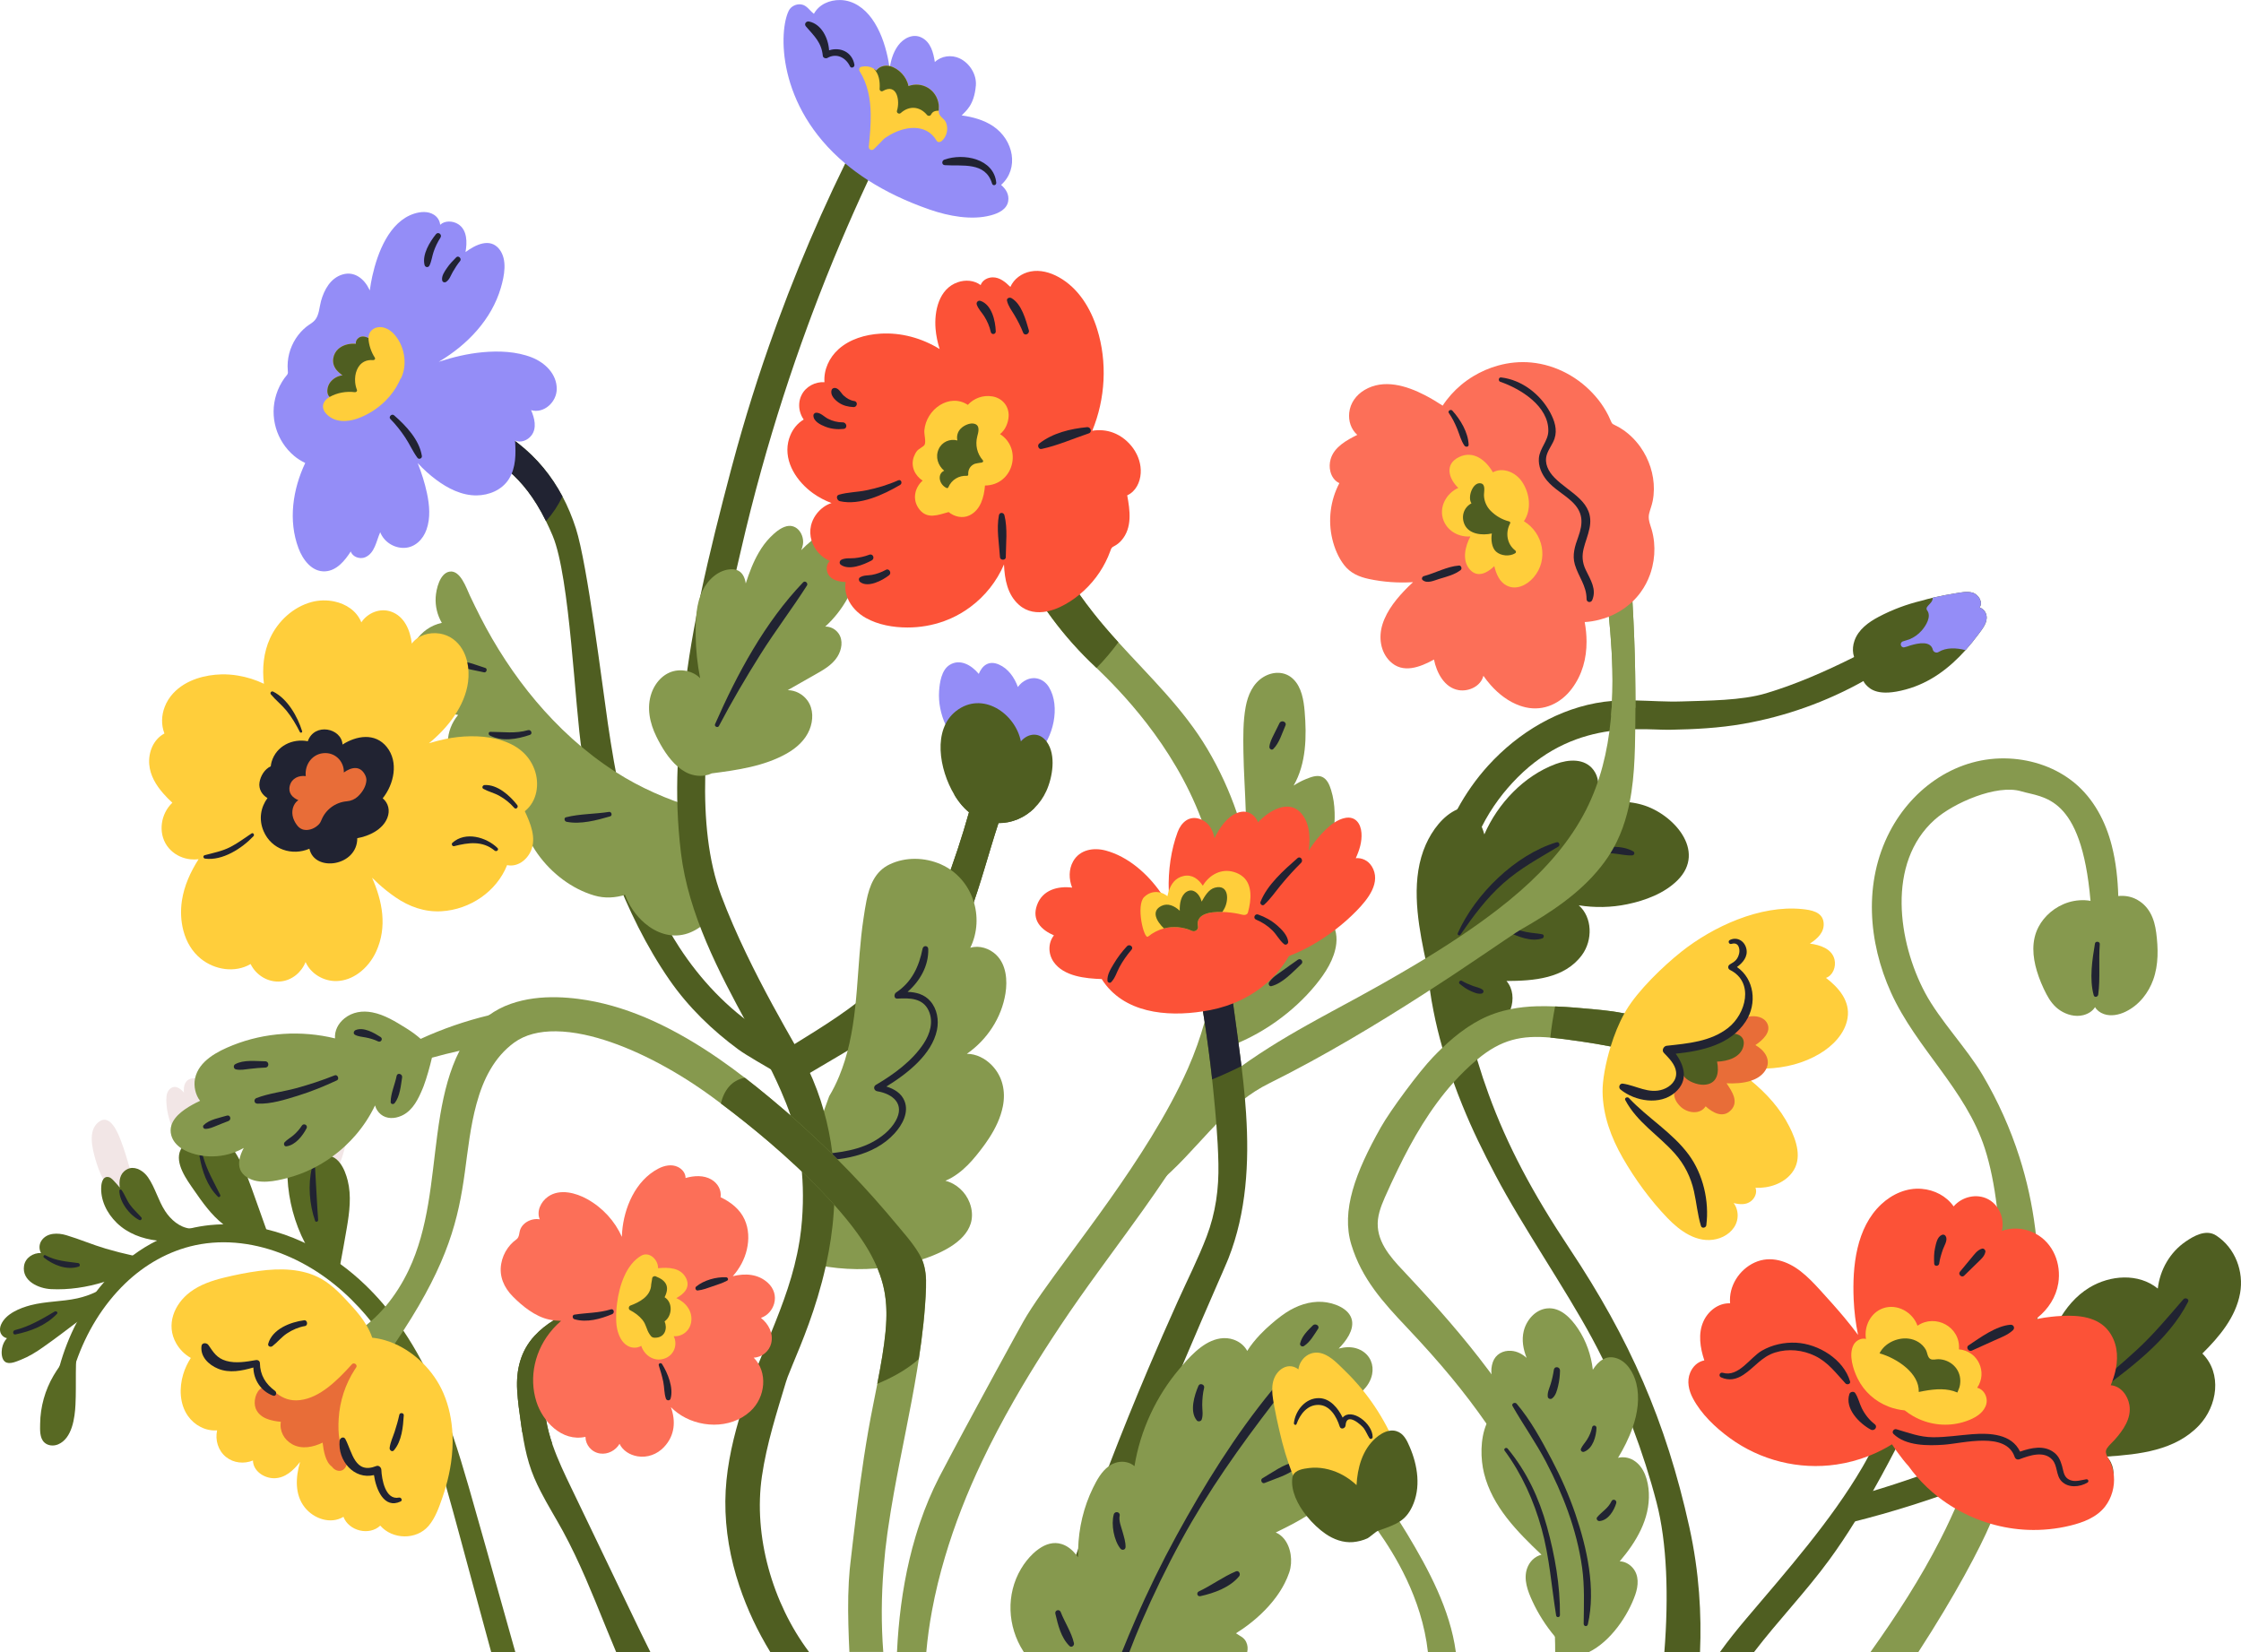 <?xml version="1.0" encoding="UTF-8"?><svg id="Layer_1" xmlns="http://www.w3.org/2000/svg" width="1905" height="1404.41" viewBox="0 0 1905 1404.41"><path d="M1625.16,551.56c-8.25,6.48-16.81,12.56-25.66,18.18-5.04,3.21-10.2,6.29-15.45,9.23-31.65,17.73-66.33,30.06-102.08,36.35-20.68,3.64-41.45,4.66-62.41,5.06-7.04.13-17.26-.7-29.48-.49-6.78.11-14.16.55-21.96,1.64-24.06,3.44-52.08,13.2-78.15,39.44-11.16,11.22-22.04,25.23-30.38,41.9-3.19,6.36-6.02,13.14-8.35,20.28-7.99,24.53-12.8,49.89-13.39,75.08-.17,7.72.04,15.43.68,23.07.13,1.64.3,3.29.49,4.93.53,4.95,1.25,9.86,2.15,14.71.15.91.32,1.79.51,2.68,2,10.06,4.15,19.79,6.48,29.23.15.7.32,1.4.51,2.1,2.17,8.8,4.49,17.35,7.01,25.74.17.6.34,1.21.53,1.81,2.81,9.35,5.83,18.47,9.14,27.47,15.92,43.81,37.65,84.53,68.79,131.33,51.06,76.74,82.01,146.79,101.89,236.8,8.55,38.71,10.46,74.66,9.1,106.31h-30.31c3.76-47.53,2.25-93.13-6.61-127.08-5.57-21.41-12.41-42.83-20.36-63.82-7.46-19.77-15.92-39.18-25.23-57.93-2.96-6-6.04-11.95-9.2-17.82-23.04-42.77-59.54-95.64-82.12-138.63-10.74-20.47-19.45-37.99-28.25-59.7-2.61-6.4-5.08-12.84-7.4-19.32-1-2.74-1.96-5.49-2.91-8.25-2.38-7.01-4.59-14.05-6.61-21.15-2.98-10.4-5.55-20.92-7.61-31.5-1.17-5.82-2.15-11.69-2.98-17.56-.19-1.3-.38-2.62-.55-3.93-.66-5.14-1.21-10.27-1.62-15.43-.23-2.72-.4-5.44-.55-8.16-1-19.26-.11-38.71,3.1-58.25,3.91-23.77,11.48-46.83,22.87-67.84,7.21-13.33,15.96-25.85,26.27-37.2,25.68-28.25,60.33-49.09,98.49-54.25,2.28-.3,4.55-.55,6.82-.72,6.61-.55,13.24-.58,19.85-.43,13.1.26,26.21,1.28,39.31.85,22.04-.76,50.79-.62,71.89-6.97,25.87-7.8,50.55-18.69,74.68-30.74h.02c14.5-7.21,28.8-14.88,42.99-22.55,1.23,2.51,2.45,5.02,3.68,7.53.77,1.59,1.55,3.17,2.32,4.76.17.38.36.74.53,1.11.36.74.15,1.62-.49,2.11Z" style="fill:#4f5e21;"/><path d="M1621.49,534.76c-.8.43-1.58.86-2.38,1.29-.82-1.71-1.65-3.39-2.47-5.1-.38-.78,5.52,3.43,4.85,3.81Z" style="fill:#4f5e21;"/><path d="M1676.77,503.8c-4.72-1.34-9.9-.15-14.62.6-5.96.96-11.92,2.06-17.82,3.41-.48.11-.98.23-1.46.35-3.1.73-6.18,1.54-9.23,2.44-12.69,3.03-24.98,7.6-36.6,13.73-8.64,4.57-17.3,10.77-20.62,20.37-2.5,7.15-1.63,15.53,4.32,20.74,1.32,1.17,2.88,2.13,4.54,2.89-2.5,4.4-3.2,9.37.83,13.72,3.69,4,10.81,10.37,33.93,4.07,20.58-5.57,37.07-18.14,50.79-33.43,3.97-4.44,7.72-9.1,11.26-13.88,3.22-4.37,7.7-9.75,6.56-15.6-.62-3.17-2.9-5.99-5.92-6.78,3.33-4.37-.85-11.17-5.94-12.64Z" style="fill:#4f5e21;"/><path d="M1676.77,503.8c-4.72-1.34-9.9-.15-14.62.6-5.96.96-11.92,2.06-17.82,3.41-.48.11-.98.23-1.46.35.37,3.45-3.18,5.42-4.86,8.07-.4.66-.44,1.8.05,2.44,4.15,5.26-.92,13.29-4.51,17.37-2.93,3.34-6.44,5.78-10.37,7.43-2.05.59-3.97,1.2-5.59,1.76-3.15,1.09-1.89,5.79,1.38,5,1.66-.4,3.32-.93,4.95-1.55,7.14-2.11,17.21-4.04,19.13,3.68.52,2.04,3.05,3.01,4.82,1.92,6.45-3.96,15.03-3.7,22.95-1.57,3.97-4.44,7.72-9.1,11.26-13.88,3.22-4.37,7.7-9.75,6.56-15.6-.62-3.17-2.9-5.99-5.92-6.78,3.33-4.37-.85-11.17-5.94-12.64Z" style="fill:#948df7;"/><path d="M1396.13,684.19c-3.53-1.04-7.16-1.76-10.8-2.17-10.86-1.23-21.94.34-31.95,4.87,3.68-6.84,6.19-15.16,5.08-22.75-.49-3.36-1.68-6.59-3.81-9.5-7.55-10.27-21.47-9.14-32.1-5.19-27.15,10.08-49.28,33.52-60.76,59.86-.57-2.02-1.3-4.21-2.19-6.42-3.83-9.46-10.56-19.07-20.28-15.07-.17.07-.34.15-.51.23-12.22,5.27-21.51,18.09-26.74,29.85-12.54,28.23-7.59,61.93-1.64,91.18.4,1.93.79,3.85,1.23,5.78.55,2.49,1.13,4.97,1.74,7.44,1.45,5.91,3.08,11.78,4.87,17.6,2.7,8.74,5.8,17.37,9.31,25.83.45,1.13,2.3.66,1.85-.51-.06-.17-.11-.34-.19-.53,4.76,4.15,10.65,7.55,16.9,9.54.85.28,1.7.53,2.55.74,8.76,2.23,18.03,1.55,25.74-3.87,4.51-3.17,7.86-7.95,9.69-13.22,2.85-8.12,2.11-17.43-3.51-23.94,23.07-.09,49.32-1.96,64.14-22.05,9.33-12.65,8.91-32.14-2.7-42.28,13.65,2.15,27.59,1.91,41.18-.91,15.26-3.15,31.7-9.25,42.9-20.51,24.74-24.87-3.89-56.4-29.98-63.99Z" style="fill:#4f5e21;"/><path d="M1323.11,716.02c-35.11,10.73-69.06,44.06-83.88,77.22-.69,1.55,1.34,2.66,2.3,1.27,10.84-15.77,21.87-30.72,36.24-43.52,14.36-12.79,30.58-21.46,46.91-31.28,1.93-1.16.64-4.36-1.58-3.68Z" style="fill:#212332;"/><path d="M1310.97,794.21c-4.59-.87-9.28-1.02-13.87-2.01-4.66-1.01-9.27-2.27-13.9-3.4-2.01-.49-3.39,2.59-1.37,3.49,8.53,3.79,19.77,8.65,29.18,5.45,1.6-.55,1.87-3.16-.04-3.52Z" style="fill:#212332;"/><path d="M1388.41,723.78c-9.49-5.47-22.89-4.05-33.29-2.96-2.63.28-2.68,4.34.04,4.18,5.43-.32,10.9-.02,16.31.51,5.31.51,10.75,1.94,16.09,1.63,1.77-.1,2.44-2.44.85-3.36Z" style="fill:#212332;"/><path d="M1260.52,841.52c-2.33-1.9-5.57-2.32-8.34-3.35-3.23-1.19-6.53-2.6-9.5-4.34-1.52-.89-3.29,1.39-1.87,2.54,2.9,2.34,5.75,4.47,9.17,6,2.95,1.32,6.5,3.01,9.77,2.2,1.27-.31,1.84-2.18.77-3.05Z" style="fill:#212332;"/><path d="M295.33,932.64c-1.27-4.15-4.21-7.68-8.86-7.59-1.66.04-3.17.51-4.36,1.4-.36-1.85-1.13-3.61-2.27-5.08-1.25-1.66-2.95-2.95-5.02-3.55-.45-.13-.93-.25-1.42-.3-3.44-.47-6.57,1.13-8.52,3.66-.6.76-1.1,1.61-1.45,2.51-.6-.59-1.3-1.06-2.1-1.4-1.98-.89-4.4-.94-6.5.06-1.38.66-2.51,1.64-3.46,2.83-1.72,2.13-2.83,4.97-3.55,7.95-1.11,4.49-1.38,9.35-1.6,12.78-.45,7.02-.06,14.01.93,20.92.28,2.04.62,4.06,1.02,6.1.08.47.17.96.28,1.43,1.6,8.01,3.87,15.92,6.44,23.7.81,2.51,1.66,5.02,2.53,7.52.02,3.8,2.25,7.02,5.87,8.27.26.09.55.17.83.25,1.64.41,3.29.43,4.89.13,3.12-.59,6-2.36,8.27-4.61,4.68-4.68,7.78-11.48,10.37-17.48.49-1.11.94-2.25,1.38-3.4,1.87-4.78,3.34-9.69,4.49-14.67.11-.45.23-.92.32-1.38,1.53-7.1,2.4-14.35,2.64-21.6.21-5.99.6-12.67-1.17-18.45Z" style="fill:#f2e6e6;"/><path d="M438.08,1404.41h-20.54c-4.7-17.35-9.42-34.72-14.14-52.1-8.08-29.65-15.9-59.4-24.28-88.96-.04-.15-.09-.3-.13-.45-7.63-26.76-16.03-53.42-27.32-78.87-.38-.93-.81-1.83-1.21-2.76-5.34-11.78-11.42-23.28-18.3-34.27-1.62-2.61-3.29-5.17-5-7.7-.25-.38-.51-.76-.76-1.11-2.15-3.17-4.36-6.27-6.68-9.31-1.45-1.93-2.93-3.83-4.44-5.7-3.19-4-6.53-7.89-10.03-11.67-17.43-18.84-38.22-34.42-62.69-44.56-24.13-10.01-50.93-13.88-76.64-8.38-22.49,4.83-42.86,16.5-59.38,32.38-19.13,18.43-33.18,41.77-41.9,66.99-2.59,7.42-4.68,14.99-6.33,22.66-3.25-2.38-6.99-4.04-11.01-5.17.93-4.66,2.04-9.33,3.32-13.93,3.57-12.9,8.48-25.51,14.71-37.46,4.7-9.04,10.16-17.69,16.35-25.79,2.23-2.93,4.55-5.76,6.99-8.53,6.95-7.93,14.67-15.22,23.17-21.68.32-.25.64-.47.96-.7,6.5-4.87,13.44-9.16,20.71-12.75,8.86-4.42,18.18-7.86,27.85-10.2,5.63-1.36,11.39-2.36,17.2-2.95,3.74-.38,7.48-.6,11.22-.66,12.33-.19,24.62,1.3,36.56,4.21,10.59,2.53,20.92,6.17,30.76,10.69.74.34,1.45.68,2.17,1.02,10.74,5.1,20.73,11.08,30.02,17.82,7.57,5.51,14.71,11.52,21.41,17.98,5.15,4.97,10.08,10.21,14.75,15.67.72.83,1.43,1.68,2.11,2.53,1.61,1.89,3.13,3.79,4.65,5.74,3.74,4.78,7.29,9.69,10.67,14.71,5.44,8.06,10.42,16.41,15.01,24.96.45.83.89,1.66,1.32,2.51,3.44,6.48,6.61,13.1,9.57,19.81,5.95,13.41,11.14,27.1,15.86,40.96,5.06,14.88,9.59,29.95,13.95,45.05,9.38,32.55,18.43,65.2,27.62,97.81,3.97,14.05,7.89,28.1,11.86,42.16Z" style="fill:#586923;"/><path d="M67.61,1132.21c-.81,2.68-1.87,5.23-3.08,7.7-.02-.53-.04-1.06-.08-1.59-.11-1.3-2.23-1.32-2.34,0-.19,2.27-.32,4.55-.43,6.84-3.34,5.63-7.33,10.91-11.06,16.33-1.79,2.59-3.51,5.19-5.1,7.89-7.25,12.37-11.2,26.55-11.4,40.88-.08,5.12-.53,12.16,3.59,15.99,3.1,2.91,7.95,3.21,11.74,1.59,11.9-5.04,14.18-22.66,14.71-33.76.45-9.08.26-18.18.32-27.27.02-2.95.08-5.91.15-8.88.09-4.59.19-9.21.09-13.78,1.85-3.63,3.4-7.42,4.4-11.54.21-.87-1.25-1.26-1.51-.42Z" style="fill:#586923;"/><path d="M101.66,1084.98c-.09.04-.17.09-.25.15-5.99,5.25-12.59,9.72-19.73,13.1-5.06,2.42-10.39,4.27-15.92,5.49-13.14,2.89-26.79,2.46-39.82,5.87-8.99,2.36-21,7.19-25,16.37-1.49,3.4-1.38,7.36,1.57,9.93,1.06.91,2.21,1.47,3.4,1.68-2.15,2.44-3.64,5.38-4.21,8.72-.59,3.4-.51,9.06,2.62,11.37,3.63,2.68,10.01-.4,13.61-1.81,6.63-2.61,12.73-6.4,18.54-10.5,9.78-6.85,19.34-14.11,28.85-21.34l7.02-5.32c10.67-8.06,20.98-16.69,28.13-28.13.51-.81-.15-1.59-.89-1.68.94-.87,1.89-1.76,2.79-2.68.57-.6-.09-1.47-.74-1.23Z" style="fill:#586923;"/><path d="M128.26,1068.69c-.77.47-1.57.92-2.34,1.4-.13-.08-.28-.15-.45-.19-4.23-.77-8.46-1.64-12.67-2.57-7.68-1.68-15.31-3.63-22.87-5.85-11.35-3.34-22.24-8.06-33.55-11.44-7.08-2.11-16.33-2.32-21.04,4.49-2.23,3.25-2.28,7.48-.47,10.69-6.57-.36-13.41,4-14.44,10.88-1.98,12.95,12.46,19.26,22.9,19.79,14.95.76,30.49-1.53,45.34-6.17,4.4-1.38,8.74-2.97,12.99-4.72,8.31-3.47,16.26-7.65,23.56-12.39.66.08,1.1-.32,1.26-.85.91-.6,1.83-1.21,2.72-1.83.85-.59-.11-1.74-.94-1.23Z" style="fill:#586923;"/><path d="M185.35,1006.43c1.53-7.91,2.38-15.92,2.55-23.94.11-5-.06-9.99-.47-14.95-.32-3.79-.79-7.55-1.43-11.31v-.02c-.3-1.89-.66-3.76-1.06-5.63-1.08-5.04-2.42-10.03-4.06-14.94-2.38-7.14-6.12-18.49-15.03-19-.68-.06-1.4-.04-2.15.06-6.61.83-7.86,6.57-7.33,12.12-3.47-4.14-8.42-7.25-12.75-2.23-2.55,2.94-2.3,7.63-2.13,11.22.3,6.16,1.72,12.16,3.81,17.94.11.34.25.66.38,1,2.44,6.44,5.68,12.52,9.31,18.37.51.83,1.04,1.66,1.59,2.49,2.27,3.59,4.68,7.1,7.12,10.57,3.49,5,7.02,10.12,11.5,14.14,0,.02.02.02.02.02,2.17,1.93,4.55,3.61,7.29,4.89-.11.62-.21,1.23-.34,1.85-.28,1.32,1.32,1.72,2.17,1,.23-.19.38-.43.45-.77.09-.38.15-.76.23-1.13.83-.04,1.17-1.3.34-1.76Z" style="fill:#f2e6e6;"/><path d="M231.34,1059.02c-.45-1.25-.91-2.51-1.34-3.76.26-.38.19-1.06-.38-1.13h-.04c-1.08-3.04-2.17-6.1-3.25-9.14-3.17-8.91-6.34-17.81-9.52-26.72-2.04-5.7-4.04-11.44-6.27-17.09-2.06-5.25-4.32-10.42-7.01-15.37v-.02c-.59-1.08-1.17-2.15-1.79-3.21-.6-1.04-1.27-2.12-1.96-3.19-3.13-4.83-7.19-9.74-12.37-11.86-2.45-1.02-5.17-1.4-8.14-.85-5.12.96-8.8,5.66-8.53,10.42-4.91-4.02-11.59-7.04-15.77-1.98-.26.32-.53.7-.79,1.1-.25.43-.51.89-.74,1.4-5.19,11.2,5.42,25.4,11.35,33.97,7.35,10.61,14.8,21.22,24.98,29.19,1.13.91,2.28,1.77,3.49,2.59,10.12,6.89,22.11,11.37,34.4,12.03.51,1.43,1,2.89,1.51,4.32.49,1.38,2.64.68,2.15-.7Z" style="fill:#586923;"/><path d="M116.33,1014.64c-2.06-7.12-3.98-14.33-6.02-21.51-2.23-7.84-4.61-15.63-7.46-23.21-2.57-6.78-9.37-24.19-19.41-15.77-8.76,7.35-4.98,21.96-2.38,31.23,1.68,5.95,3.85,11.75,6.67,17.2,3.19,6.23,7.18,12.03,12.07,17.13.47,1.38,1.15,2.72,1.93,4.02,1.15,1.93,2.64,4.21,5.19,4.15.28,0,.55-.04.79-.08,1.59-.28,2.72-1.34,3.51-2.74,1.3.28,2.62.38,3.93.17,5.51-.96,2.21-7.08,1.19-10.61ZM106.13,1025.62c-.17-.04-.34-.11-.51-.21-.7-.38-1.3-1.11-1.85-1.93.34.13.72,0,.91-.26.19-.23.23-.55-.06-.83-.26-.26-.51-.53-.77-.81l-.02-.02c-.08-.1-.17-.17-.25-.26.04-.02.06-.02.09-.06.06-.02.09-.04.13-.08,1.49,1.27,3.27,2.46,5.19,3.23-.68,1.02-1.62,1.66-2.87,1.23Z" style="fill:#f2e6e6;"/><path d="M168.18,1044.08c-2.34.49-4.61.57-6.82.3-8.72-1.04-16.18-7.48-21.02-14.9-5.89-9.03-8.44-19.92-14.58-28.74-3.34-4.81-9.57-9.04-15.46-7.61-1.08.26-2.17.72-3.21,1.4-5.27,3.42-6.06,9.38-5.25,15.09-1.3-1.64-2.68-3.23-4.12-4.76-1.45-1.53-3.17-3.72-5.36-4.19-2.21-.49-3.68.43-4.65,1.93-.98,1.53-1.45,3.66-1.6,5.44-1.02,11.88,4.76,23.36,13.1,31.48,9.27,9.03,21.62,13.6,34.29,15.07.11.02.21.02.32.04,4.27.49,33.74,2.36,32.02-4.57-.08-.3-.26-.49-.49-.6,1.26-1.02,2.51-2.02,3.78-3.04.96-.77.36-2.61-.96-2.32Z" style="fill:#586923;"/><path d="M295.56,1003.58c-1.15-4.65-3.19-10.48-6.51-14.84-1.83-2.42-4.02-4.38-6.68-5.46-1.38-.6-2.91-.94-4.55-.98-6.14-.15-8.95,3.74-10.06,8.53-.81-2.96-1.83-5.85-3.3-8.55-2.02-3.74-5.48-8.52-9.99-9.33-2.59-.47-4.53.13-5.99,1.42-5.14,4.49-4.31,17.45-4.23,22.49.02,1.51.08,3.04.15,4.55.94,19.05,5.99,38.26,14.88,55.29,3.23,6.19,6.97,12.1,11.22,17.62.6.76,1.59.28,1.76-.43,4.15,4.51,8.31,9.03,12.48,13.52.77.83,2.15.55,2.36-.64.74-4.08,1.47-8.16,2.21-12.24,1.93-10.4,3.83-20.81,5.59-31.23,2.19-13.03,3.93-26.72.68-39.71Z" style="fill:#586923;"/><path d="M265.13,992.87c-3.43,14.26-2.08,31.13,2.71,44.92.52,1.51,2.7.75,2.6-.71-1.09-14.75-1.66-29.46-2.6-44.2-.1-1.65-2.38-1.4-2.71,0Z" style="fill:#212332;"/><path d="M187.24,1015.86c-5.46-11.1-11.56-21.32-14.81-33.42-.46-1.72-3.16-1.5-2.84.38,2.13,12.59,6.45,25.4,15.71,34.54.91.9,2.48-.42,1.94-1.5Z" style="fill:#212332;"/><path d="M120.17,1034.93c-3.19-3.69-6.86-6.84-9.71-10.84-2.82-3.95-4.36-8.63-7.18-12.51-.47-.65-1.79-.41-1.81.48-.15,9.42,8.75,21.12,16.99,25.1,1.3.63,2.66-1.15,1.71-2.24Z" style="fill:#212332;"/><path d="M66.49,1073.74c-9.84-1.33-18.93-1.82-27.94-6.66-1.21-.65-2.19,1.22-1.17,2.03,8.02,6.38,19.24,10.9,29.51,7.65,1.54-.49,1.06-2.82-.4-3.02Z" style="fill:#212332;"/><path d="M46.47,1114.93c-10.72,6.36-21.57,12.76-33.79,15.81-2.25.56-1.87,4.15.48,3.66,13.33-2.83,25.63-7.52,35.29-17.49,1.22-1.26-.74-2.71-1.99-1.97Z" style="fill:#212332;"/><path d="M273.79,309.01c1.84.91,3.7,1.84,5.54,2.77l.02.02c4.68,2.34,9.36,4.71,14.02,7.11v.02c5.45,2.79,10.87,5.64,16.27,8.54,3.51,1.89,7.03,3.81,10.51,5.74,16.95,9.35,36.97,18.85,55.33,29.07,8.35,4.66,16.35,9.47,23.59,14.49,22.61,15.67,44.74,25.04,65.07,66.24,1.89,3.84,3.78,7.95,5.64,12.38,14.89,35.41,18.83,146.36,24.93,184.06,3.99,24.67,9.57,48.97,17.02,72.75l.02.02c2.93,9.4,6.15,18.72,9.71,27.95,12.51,32.55,27.83,64.22,47.66,92.9,16.28,23.52,36.9,43.15,58.45,59.02,7.53,5.53,24.39,14.86,31.99,19.47l-13.53-36.13c-27.42-17.91-50.67-42.64-68.52-70.06-12.97-19.93-23.15-41.24-31.29-63.37l-.02-.02c-15.03-40.76-23.23-84.3-29.49-127.01-4.65-31.67-17.33-135.04-27.14-165.68-3.07-9.55-6.86-18.68-11.43-27.28-9.21-17.33-21.58-32.58-37.62-45.08-.87-.68-1.77-1.36-2.65-2-16.25-12.24-34.34-21.97-52.62-31.15-9.28-4.65-18.6-9.16-27.74-13.79-8.94-4.51-17.88-9.03-26.81-13.54-10.18-5.12-20.39-10.25-30.57-15.37-7.08-3.58-14.17-7.13-21.25-10.69-.37-.18-.72-.36-1.08-.54-.11.59-.2,1.17-.31,1.76l-.02.02c-.85,4.8-1.85,9.57-2.94,14.31-.22,1.02-.47,2.04-.71,3.05Z" style="fill:#4f5e21;"/><path d="M375.48,362.29c8.35,4.66,16.35,9.47,23.59,14.49,22.61,15.67,44.74,25.04,65.07,66.24.1-.11.22-.24.31-.35,5.51-6.18,10.11-13.16,13.67-20.64-9.21-17.33-21.58-32.58-37.62-45.08-.87-.68-1.77-1.36-2.65-2-16.25-12.24-34.34-21.97-52.62-31.15-5.12,4.39-8.54,10.68-9.75,18.49Z" style="fill:#212332;"/><path d="M259.48,393.56c-10.63,22.4-14.6,48.91-5.73,72.52,3.61,9.61,11.33,20.34,22.83,19.6,9.73-.63,16.55-9.08,21.61-16.89,1.4,4.59,7.7,6.88,12.23,4.94,8.28-3.56,9.4-13.77,12.78-21.28,3.19,8.09,11.59,13.56,20.4,13.3,9.19-.27,16.04-7.24,18.95-15.52,3.53-9.99,2.55-20.89.39-31.02-1.87-8.76-4.59-17.27-7.86-25.55,4.78,5.18,10.02,9.96,15.66,14.15,9.96,7.42,21.83,13.49,34.54,13.33,10.44-.14,21.16-4.54,27.04-13.49.18-.25.33-.52.47-.79,5.83-9.44,5.77-21.09,5.06-31.88,0-.15-.02-.32-.03-.47,4.89,2.21,10.78-.15,14.01-4.45,4.71-6.28,2.56-14.7-.38-21.4,10.91,3.17,21.76-6.87,21.82-17.97.08-12.78-10.01-22.44-21.18-26.84-13.06-5.15-28.1-5.7-41.93-4.42-12.72,1.19-25.14,4.17-37.25,8.15.25-.15.51-.3.76-.45,23.69-14.15,44.25-35.57,52.1-62.54,2.91-9.92,5.74-23.78-1.29-32.73-7.9-10.06-20.35-3.78-28.75,2.41,1.45-8.26,1.52-18.73-6.18-23.69-4.61-2.96-11.43-3.22-15.37.5-.31-3.43-2.22-6.56-5.29-8.53-4.96-3.18-11.41-2.67-16.78-.95-21.35,6.85-31.23,33.46-35.63,53.17-.9,4.05-1.59,8.1-2.14,12.18-.14-.31-.25-.61-.41-.92-4.22-8.92-12.64-15.84-22.92-12.65-10.13,3.13-15.42,12.89-18.11,22.46-1.46,5.27-1.57,12.18-5.3,16.42-2.01,2.29-4.91,3.69-7.28,5.6-1.63,1.33-3.17,2.77-4.58,4.32-6.34,6.96-10.32,16.11-11.11,25.48-.2,2.43-.21,4.91.02,7.33.13,1.41.3,2.25-.48,3.46-.68,1.04-1.62,1.97-2.36,2.99-3.01,4.2-5.37,8.9-6.93,13.84-6.02,18.9.01,39.5,15.16,52.29,2.6,2.2,5.86,4.29,9.45,6.02Z" style="fill:#948df7;"/><path d="M348.33,572.14c4.19,20.73,21.67,32.8,41.12,35.63-10.92,12.98-12.27,32.35-.85,46.53,12.84,15.95,34.63,16.51,53.7,14.94-6.79,39.5,25.26,80.99,62.84,92.01,9.11,2.68,17.81,1.96,26.21-.5,3.4,9.26,9.21,17.64,16.72,24.06,9.74,8.31,21.87,12.54,34.1,9.41,1.57-.39,3.15-.91,4.7-1.57,5.75-2.39,10.5-5.88,14.62-10.04l-11.01-95.84c-23.49-7.28-46.05-17-66.94-30.4-6.79-4.35-13.33-8.98-19.69-13.85l-.02-.02c-12.05-9.28-23.34-19.5-33.83-30.46l-.02-.02c-19.95-20.74-37.14-44.18-51.6-69.09-6.96-11.97-13.13-24.32-19.06-36.85-2.81-5.97-7.85-21.35-16.9-20.18-8.58,1.12-11.69,15.08-12.07,21.95-.43,7.65,1.46,15.15,5.23,21.66-18.77,4.02-31.29,22.62-27.24,42.63Z" style="fill:#86994e;"/><path d="M279.53,337.86c.22-.15.43-.28.67-.39-3.21-2.96-2.01-9.05.45-12.38,2.43-3.27,6.4-5.58,10.5-6.04-1.04-.72-2.01-1.52-2.82-2.23l-.02-.02c-.55-.49-1-.93-1.34-1.28-1.39-1.41-2.46-3.06-3.12-4.83-.66-1.83-.88-3.78-.6-5.83.52-3.52,2.13-6.25,4.41-8.28l.02-.02c.46-.41.94-.79,1.47-1.13,3.71-2.56,8.65-3.57,13.32-3.16-.22-1.99.73-3.99,2.61-5.21,2.58-1.69,5.51-.99,8.12.27.02.02.04.02.06.03-.09-3.5,1.86-6.8,5.27-8.34,5.75-2.58,11.97.35,16.01,4.57,9.19,9.6,12.24,25.83,6.39,37.89-.12.24-.28.36-.46.43-.37.9-.78,1.8-1.2,2.68-2.84,5.93-6.79,11.35-11.52,16.07-6.83,6.81-15.22,12.12-24.04,15.2-8.68,3.03-18.93,3.38-25.9-3.58-5.39-5.38-3.55-11.17,1.72-14.44Z" style="fill:#ffce3b;"/><path d="M280.65,325.09c2.43-3.27,6.4-5.58,10.5-6.04-1.04-.72-2.01-1.52-2.82-2.23l-.02-.02c-.55-.49-1-.93-1.34-1.28-1.39-1.41-2.46-3.06-3.12-4.83-.66-1.83-.88-3.78-.6-5.83.52-3.52,2.13-6.25,4.41-8.28l.02-.02c.46-.41.94-.79,1.47-1.13,3.71-2.56,8.65-3.57,13.32-3.16-.22-1.99.73-3.99,2.61-5.21,2.58-1.69,5.51-.99,8.12.27.17,5.95,2.58,12.4,5.39,16.66.72,1.08-.23,2.25-1.41,2.15-2.93-.26-5.42.21-7.48,1.25-5.92,2.94-8.38,10.33-7.81,17.37v.02c.19,2.3.7,4.55,1.51,6.59.46,1.16-.65,2.17-1.76,2.02-7.41-.89-14.93.42-21.44,4.06-3.21-2.96-2.01-9.05.45-12.38Z" style="fill:#4f5e21;"/><path d="M334.95,353.02c10.12,8.82,21.53,20.79,23.68,34.62.32,2.04-2.5,3.25-3.74,1.58-3.98-5.37-6.68-11.67-10.39-17.25-3.76-5.65-7.91-10.96-12.67-15.79-1.77-1.8,1.21-4.82,3.11-3.15Z" style="fill:#212332;"/><path d="M481.14,694.76c11.73-2.98,24.58-2.68,36.58-4.56,2.15-.34,3.11,3.15.96,3.78-11.49,3.35-25.11,7.02-37.1,4.63-1.75-.35-2.51-3.33-.44-3.85Z" style="fill:#212332;"/><path d="M416.79,622.13c10.98.01,21.2,1.71,32.02-1.42,2.63-.76,4.29,3.1,1.62,4.02-10.66,3.64-23.67,6-34.11.46-1.25-.66-1.27-3.06.46-3.06Z" style="fill:#212332;"/><path d="M390.48,562.36c7.35-.3,15.1,3.38,22.05,5.44,2.12.63,1.07,4.26-1.09,3.74-7.07-1.7-15.52-2.42-21.76-6.38-1.14-.72-.51-2.75.8-2.8Z" style="fill:#212332;"/><path d="M379.93,227.83c2.29-3.39,5.08-6.24,7.95-9.12,1.84-1.84,4.85,1.2,3.23,3.18-2.34,2.86-4.36,6.05-6.2,9.24-1.61,2.79-2.85,6.7-5.67,8.49-1.34.86-3.09.3-3.38-1.37-.64-3.71,2.1-7.5,4.08-10.43Z" style="fill:#212332;"/><path d="M370.57,199.1c1.97-2.45,5.53.34,3.85,2.93-2.42,3.72-4.34,7.71-5.79,11.91-1.33,3.85-1.75,8.17-3.57,11.81-1.01,2.02-3.68,1.57-4.18-.55-2.13-8.86,4.39-19.52,9.7-26.1Z" style="fill:#212332;"/><path d="M803.71,616.05c7.88,17.6,24.39,32.38,42.28,39.38,14.31,5.6,33.11,2.24,35.7-14.75.11-.08.23-.16.34-.27,13.29-12.66,19.68-39.77,9.69-56.2-4.14-6.8-11.81-9.71-19.21-6.27-3.11,1.44-5.44,3.57-7.23,6.09-3-8.26-8.34-15.7-16.05-19.08-8.89-3.9-14.36,1.03-17.21,7.93-6.4-7.75-16.22-13.13-24.93-7.54-6.75,4.34-8.32,14.89-8.8,22.21-.65,9.76,1.44,19.61,5.43,28.49Z" style="fill:#948df7;"/><path d="M829.21,669.59c-1.72,7.01-3.55,13.95-5.5,20.88-5.87,21-12.76,41.71-20.51,62.31-.28.76-.57,1.51-.87,2.27-11.4,29.12-32.1,59.61-54.78,81.04-22.03,20.82-48.41,36.8-74.19,52.75,4.91,7.88,8.83,16.35,11.82,25.18,8.95-5.28,17.9-10.56,26.85-15.84,28.21-16.65,57.25-33.72,78.3-59.4,15.33-18.69,25.66-39.86,33.93-62.05,9.37-25.09,16.13-51.49,24.51-77.02,1.55-4.72,3.15-9.4,4.83-14.05-8.78-6.82-22.62-14.79-24.41-16.07Z" style="fill:#4f5e21;"/><path d="M811.25,675.65c2.74,4.53,5.78,8.52,8.97,11.69,1.13,1.13,2.3,2.17,3.49,3.13,7.69,6.23,16.41,9.14,25.08,9.23,11.18.11,22.21-4.49,30.61-12.82,4.04-3.97,7.48-8.82,10.03-14.39,5.31-11.59,8.57-30.72.38-41.9-6.44-8.78-16.05-7.21-22-.36-4.68-23.73-32.76-43.16-55.04-25.81-20.2,15.73-14.48,49.62-1.51,71.22Z" style="fill:#4f5e21;"/><path d="M802.34,755.05c3.55,6.12,8.1,11.63,13.61,16.2,2.72,2.25,5.49,4.08,8.33,5.48,9.37-25.09,16.13-51.49,24.51-77.02,11.18.11,22.21-4.49,30.61-12.82-9.8-15.46-26.42-26.11-45.9-22.98-8.72,1.4-16.2,5.72-22.24,11.74,2.74,4.53,5.78,8.52,8.97,11.69,1.13,1.13,2.3,2.17,3.49,3.13-5.87,21-12.76,41.71-20.51,62.31-.28.76-.57,1.51-.87,2.27Z" style="fill:#4f5e21;"/><path d="M756.15,734.85c-12.45,5.98-17.03,18.14-19.6,30.84v.02c-1.01,4.88-1.7,9.83-2.43,14.55-6.25,40.39-3.69,82.15-16.02,121.5-1.38,4.42-2.95,8.77-4.71,13.07-2.43,5.91-5.27,11.64-8.54,17.1-4.11,11.4-8.47,22.71-11.68,34.46-4.65,17.03-6.87,34.16-8.27,51.66,2.22,8.52,4,17.12,4.67,25.81.29,3.37.38,6.75.26,10.13-.05,2.2-.21,4.4-.46,6.6-.41,3.64-1.93,7.49-2.53,11.22-.98-.21-1.96-.42-2.93-.66-1.06-.27-1.65,1.36-.56,1.65,1.08.29,2.16.55,3.27.81-.06.62-.06,1.23-.03,1.84.09,1.91,1.03,4.34,3.23,4.55,2.59.26,4.26-3.34,2.99-4.98,3.62.76,7.27,1.42,10.92,1.92,21.75,3.22,43.93,2.49,65.46-2.37,2.85-.59,5.68-1.32,8.5-2.09,9-2.49,20.66-6.56,30.28-12.64,8.02-5.05,14.63-11.51,17.18-19.66,1.39-4.51,1.54-9.55-.04-15.17-.25-.87-.51-1.71-.84-2.52-3.46-9.13-11.3-16.36-20.64-18.72.23-.1.45-.18.68-.31,3.42-1.45,6.61-3.34,9.6-5.54,6.03-4.34,11.29-9.87,16.04-15.71,1.92-2.37,3.83-4.79,5.67-7.29.7-.92,1.37-1.84,2.02-2.77,1.08-1.52,2.13-3.06,3.14-4.62,5.42-8.34,9.8-17.37,11.71-27.05,2.53-12.71-.2-25.48-9.4-34.92-5.74-5.9-13.34-9.71-21.2-9.71,17.14-11.92,29.47-30.52,32.81-51.31,1.78-11.13.73-24.46-7.82-32.76-5.79-5.62-14.47-8.39-22.09-6.07,12.62-25.79,2.24-58.72-24.69-70.81-.1-.05-.19-.08-.29-.14-13.68-6.02-30.04-6.45-43.63.08Z" style="fill:#86994e;"/><path d="M784.25,806.46c-3.02,15.22-9.16,28.45-22.49,37.25-1.94,1.28-2.05,5.4,1.04,5.22,10.28-.61,21.75-.64,26.7,10.38,4.19,9.34,1.09,19.51-4.22,27.65-9.64,14.78-25.62,26.5-40.65,35.25-2.58,1.5-1.73,4.99,1.1,5.47,13.2,2.22,23.8,10.77,15.62,25.26-4.49,7.94-12.26,14.02-20.21,18.21-16.28,8.58-34.7,9.05-52.55,11.17-2.24.27-1.94,3.83.27,3.93,24.97,1.1,53.96-3.35,71.64-22.83,6.48-7.14,12.35-17.69,8.38-27.51-2.69-6.67-8.82-10.22-15.38-12.26,17.96-11.05,38.62-27.29,42.96-47.92,1.78-8.46.2-17.96-5.58-24.62-5.08-5.86-12.11-7.67-19.38-7.93,10.52-9.19,17.97-22.07,17.59-36.39-.08-3.16-4.22-3.35-4.82-.32Z" style="fill:#212332;"/><path d="M754.95,116.13c-.11-.11-.21-.21-.28-.32-4.55-4.97-9.04-9.99-13.54-14.97,1.57-2.98,3.12-5.95,4.72-8.93.91-1.66-1.64-3.17-2.55-1.51-1.06,2-2.11,4-3.15,6-.38.72-.74,1.42-1.11,2.12h-.02c-2.4-2.66-4.81-5.32-7.21-7.99-.91-1-2.38.47-1.51,1.47,2.53,2.89,5.06,5.82,7.57,8.72-6.65,12.65-13.12,25.38-19.37,38.22-7.08,14.43-13.9,28.98-20.47,43.66-13.27,29.66-25.53,59.76-36.73,90.26v.02c-.81,2.23-1.62,4.44-2.42,6.66-13.82,38.12-26,76.87-36.46,116.09-.36,1.28-.7,2.55-1.04,3.85-9.01,34.14-18.26,70.41-25.85,106.44-1.34,6.38-2.61,12.73-3.81,19.07-2.81,14.56-5.29,29.02-7.27,43.2-.11.77-.21,1.53-.32,2.3-3.95,28.3-7.02,54.61-8.08,81.14-.96,23.81-.28,47.81,2.83,73.57,6.25,51.62,32.21,101.19,56.67,146.04.06.09.11.21.19.3,8.55,15.73,19.51,36.18,28,55.53,3.21,7.34,6.08,14.54,8.31,21.22.43,1.28.83,2.53,1.21,3.78,4.4,14.35,7.1,29.06,8.36,43.9.79,8.93,1.06,17.92.85,26.91-.11,4.78-.36,9.57-.72,14.33-.42,5.57-1.08,11.03-1.87,16.39-.13.68-.25,1.4-.36,2.1-4.49,27.61-13.88,52.32-24.04,77.29-.81,1.98-1.62,3.98-2.44,5.97-1.79,4.38-3.61,8.78-5.4,13.2-.98,2.4-1.94,4.8-2.91,7.21v.02c-2.7,6.78-5.36,13.63-7.89,20.66-1.91,5.27-3.74,10.63-5.48,16.11-1.06,3.36-2.1,6.74-3.1,10.14-6.65,22.72-11.48,46.04-11.67,69.79-.21,24.47,4.14,48.89,11.91,72.09,6.74,20.09,15.65,38.78,26.32,56.25h32.99c-.15-.21-.3-.42-.47-.64-30.59-40.94-47.13-97.98-39.63-148.94,3.98-27.34,12.5-53.74,20.43-80.12.38-1.25.87-2.68,1.47-4.32,1.08-2.85,2.51-6.29,4.15-10.29,7.55-18.2,20.09-47.55,28.13-83.44.15-.72.32-1.43.47-2.15,1.49-6.87,2.79-13.95,3.89-21.26,1.08-7.29,1.93-14.77,2.45-22.43.17-2.15.32-4.34.42-6.55.04-.87.08-1.76.11-2.64.45-11.59.17-23.55-1.06-35.74-.13-1.47-.3-2.95-.47-4.42-.06-.4-.09-.79-.15-1.21-.38-2.98-.79-5.99-1.28-8.99-.98-6.06-2.21-12.2-3.7-18.37-.68-2.83-1.44-5.68-2.25-8.53-3.32-11.76-7.7-23.66-13.27-35.56-.09-.23-.21-.47-.32-.7-6.53-13.88-48.94-80.91-73.64-146.81-11.1-29.59-14.48-65.39-13.58-102.08,1.62-65.37,16.88-133.59,26.45-174.74,1.45-6.31,2.79-11.97,3.93-16.9,5.29-22.98,11.08-45.83,17.39-68.52,11.5-41.39,24.68-82.31,39.5-122.62,1.08-2.98,2.19-5.95,3.3-8.91,7.8-20.83,16.03-41.48,24.7-61.95,7.18-16.92,14.63-33.72,22.39-50.4.28-.62.57-1.25.87-1.87,5.55-11.88,11.25-23.68,17.09-35.44.28-.57.25-1.23-.21-1.72Z" style="fill:#4f5e21;"/><path d="M851.02,157.18c15.5-13.9,10.71-38.18-6.89-49.98-7.85-5.23-17.24-7.8-26.66-9.08,3.51-3.81,10.61-8.53,12.07-25.32.81-9.25-5.06-19.01-13.73-23.15-6.93-3.3-15.63-2.23-21.13,3.08-1.25-7.97-3.42-16.8-11.16-20.75-7.42-3.8-15.56.55-20.07,6.72-4.64,6.31-6.17,13.71-6.91,17.52-.15.72-.26,1.32-.36,1.74-.09-.62-.15-1.25-.25-1.87h-.02c-.34-2.55-.81-5.06-1.34-7.57-2.47-11.4-6.51-22.96-13.33-32.53-6.34-8.87-15.71-15.77-26.94-15.97-9.01-.17-18.05,3.63-22.41,11.71-3.63-2.66-6.02-7.33-10.84-7.99-4.15-.6-8.67,1.62-10.48,5.23-8.53,16.75-10.82,80.61,47.92,129.99,5.89,4.95,12.41,9.76,19.58,14.35,14.6,9.37,31.97,17.84,52.57,24.96,15.69,5.4,35.33,9.18,51.7,4.76,6.23-1.66,13.48-4.91,14.69-11.99.98-5.83-1.96-10.31-6-13.84Z" style="fill:#948df7;"/><path d="M804.44,104.93c-1.15-3.44-3.55-4.25-5.4-6.91-.85-1.25-1.04-2.55-1.06-3.95-.02-1.59.21-3.27,0-5.02-1.66-13.01-14.33-20.17-25.74-15.86-1.42-7.76-8.19-15.03-15.71-16.98-.21-.04-.4-.09-.6-.13h-.02c-4.32-.91-8.74.74-11.08,3.95-.62-.6-1.3-1.15-2.02-1.61-3-1.94-6.82-2.53-10.84-1.57-1.66.4-1.94,2.57-1.17,3.78,6.84,10.97,9.08,23.26,9.35,35.76.21,9.42-.7,18.98-1.6,28.21-.23,2.53,2.61,3.89,4.4,2.08,2.85-2.87,5.72-5.72,8.5-8.67,1.02-.77,2.1-1.53,3.23-2.21,13.54-8.55,32.5-11.54,41.48,3.79,1.02,1.74,3.25,1.32,4.47.21,4.1-3.76,5.59-9.52,3.81-14.88Z" style="fill:#ffce3b;"/><path d="M802.77,135.72c-2.42.86-2.42,4.52.44,4.7,14.67.96,34.56-3.09,40.1,15.63.68,2.31,3.79,1.48,3.57-.82-2.03-20.39-27.84-25.32-44.1-19.51Z" style="fill:#212332;"/><path d="M685.06,22.42c7.06,8.24,13.25,13.48,14.39,25.07.17,1.73,2.51,2.54,3.87,1.77,7.79-4.44,15.66-.36,19.22,7.13,1.02,2.15,4.16.79,3.77-1.41-1.94-10.91-12.08-15.22-21.53-12.2-.65-10.35-6.5-22.37-17.07-24.49-2.41-.48-4.4,2.08-2.64,4.13Z" style="fill:#212332;"/><path d="M797.98,89.05c-1.66-13.01-14.33-20.17-25.74-15.86-1.42-7.76-8.19-15.03-15.71-16.98-.21-.04-.4-.09-.6-.13h-.02c-4.32-.91-8.74.74-11.08,3.95-.62-.6-1.3-1.15-2.02-1.61,4.4,4.38,5.36,10.63,4.93,17.31-.08,1.32,1.49,2.38,2.68,1.68,12.2-7.12,14.77,8.38,12.08,16.69-.59,1.85,1.74,3.3,3.17,2.02,7.27-6.55,16.28-5.8,22.47,1.72.77.93,2.62.87,3.21-.28,1.68-3.36,4.25-3.32,6.63-3.49-.02-1.59.21-3.27,0-5.02Z" style="fill:#4f5e21;"/><path d="M721.66,446.27c-10.84-2.47-22.49,5.89-30.44,12.22-.45.36-.89.72-1.32,1.1-3.1,2.53-5.99,5.25-8.8,8.1.64-1.51,1.15-3.1,1.44-4.83,1.3-8.08-4.76-17.64-13.8-15.52-5.34,1.25-10.25,5.65-14.01,9.44-3.8,3.85-6.99,8.25-9.69,12.92-4.82,8.27-8.18,17.22-11.1,26.28-.79-5.21-2.96-9.95-7.95-11.5-1.23-.4-2.61-.6-4.21-.55-10.86.23-19.92,8.78-24.51,18.01-.64,1.32-1.23,2.64-1.74,3.98-2.28,6.06-3.36,12.54-3.81,19.07-.4,5.08-.42,10.2-.36,15.16.15,12.25,1.44,24.41,3.8,36.42-2.95-3.08-6.84-5.1-11.03-6.08-2.53-.59-5.15-.77-7.76-.57-10.9.87-19.07,9.37-22.55,19.3-4.32,12.37-1.47,25.53,4.17,36.97,4.38,8.89,10.2,18.66,18.05,25.43,1.98,1.74,4.12,3.25,6.36,4.53,5.1,2.87,11.39,4.06,17.13,3.04,1.91-.3,3.76-.89,5.48-1.74,21.7-2.79,44.6-6.04,63.8-16.9,8.27-4.7,15.71-11.31,19.35-20.28,3.21-7.86,3.42-17.49-1.66-24.62-3.93-5.48-10.37-8.95-16.92-8.93,7.48-4.23,14.94-8.48,22.41-12.73,7.31-4.15,15.29-8.4,19.88-15.75,3.61-5.8,5.12-13.82.96-19.73-2.59-3.7-6.95-5.99-11.33-5.84,7.63-6.95,14.05-15.16,19.01-24.17,4.74-8.61,8.16-17.96,10.01-27.66.45-2.3.81-4.61,1.08-6.95,0-.08.02-.15.02-.23,1.06-9.5,2.04-24.66-9.97-27.42Z" style="fill:#86994e;"/><path d="M682.71,495.05c-32.5,33.93-56.15,77.9-74.89,120.6-.83,1.89,2.33,3.39,3.29,1.55,10.91-20.76,22.86-41.13,35.35-60.98,12.54-19.92,26.81-38.64,39.49-58.45,1.27-1.99-1.53-4.52-3.24-2.73Z" style="fill:#212332;"/><path d="M1061.86,846.42c-2.4,12.29-5.59,24.45-9.57,36.44-.49,1.49-1,2.96-1.51,4.46-.94,2.72-1.93,5.42-2.95,8.1-2.3,6.06-4.78,12.03-7.36,17.92-.93,2.1-1.85,4.17-2.81,6.23-1.87,4.08-3.8,8.12-5.8,12.14-11.63,23.36-25.23,45.66-39.77,67.43l-.02.02c-6.59,9.86-13.39,19.62-20.28,29.31-9.03,12.65-18.22,25.21-27.38,37.76-3.66,4.99-7.29,9.97-10.89,14.95-10.88,14.99-21.58,30.06-31.76,45.34-4.89,7.34-9.74,14.77-14.52,22.24-3.95,6.19-7.82,12.41-11.65,18.69-.93,1.49-1.83,3-2.72,4.49-1.81,3-3.63,6.02-5.4,9.06-1.83,3.08-3.63,6.19-5.4,9.33-9.8,17.13-19.03,34.57-27.47,52.38-12.41,26.19-23.07,53.12-31.27,80.82-4.48,14.99-8.19,30.17-11.06,45.62-2.19,11.73-3.81,23.49-4.85,35.25h-24.91c.3-6.61.74-13.2,1.32-19.81,2.3-26.44,6.84-52.85,14.43-78.3,1.21-4.1,2.53-8.19,3.93-12.26,4.46-13.05,9.78-25.79,16.09-38.1,2.44-4.76,6.46-12.37,11.4-21.6,3.04-5.74,6.44-12.09,10.03-18.79,1.06-1.96,2.15-3.98,3.25-6,3.68-6.85,7.52-13.93,11.35-21.02,4.34-8.01,8.65-15.99,12.76-23.53.53-.94,1.04-1.89,1.53-2.79.45-.83.91-1.66,1.36-2.47,8.67-15.94,16.05-29.36,19.88-36.18,7.95-14.07,22.02-33.33,38.63-55.85,10.93-14.84,22.96-31.08,35.08-48.23,11.95-16.92,23.96-34.69,35.08-52.83,11.78-19.2,22.56-38.84,31.17-58.27,5.91-13.35,10.57-26.72,14.22-39.69.91-3.23,1.76-6.42,2.53-9.57,3.74-15.01,6.16-29.32,7.69-42.35,1.27-10.8,1.93-20.69,2.21-29.32.13-4.42.17-8.52.15-12.22-.04-10.23-.6-17.58-1-21.05-.02-.23-.06-.45-.08-.64-.47-3.76-1.02-7.48-1.66-11.16-2.76-16.05-7.1-31.27-12.48-45.56-24.34-64.71-70.09-110.54-89.24-128.98-2.1-2.02-3.87-3.72-5.27-5.08-13.56-13.16-25.85-27.59-36.75-43.01-3.29-4.66-6.44-9.42-9.48-14.26-9.84-15.79-18.3-32.42-25.13-49.68v-.02l-.02-.02c-.06-.17-.13-.34-.19-.53-2.15-5.4-4.12-10.86-5.93-16.39l-.25-.7c-2.83-8.57-6.04-17.33-4.65-26.45v-.02c0-.08.02-.13.02-.21.91-5.61,3.61-13.75,10.14-14.84,1.36-.23,3.3-.1,4.78.59h.02c.53.25,1.02.57,1.38.98,1.38,1.61,2.23,5.61,3,7.53,1.4,3.51,2.85,6.99,4.34,10.46,4.06,9.52,8.4,18.92,13.03,28.17,1.28,2.57,2.59,5.14,3.89,7.67,9.67,18.51,20.51,36.39,32.61,53.38,3.78,5.33,7.7,10.55,11.73,15.67,6.76,8.59,13.92,16.82,21.26,24.91,26.59,29.34,55.46,56.55,75.83,91.01,10.23,17.3,18.56,35.46,24.96,54.19,2.93,8.55,5.46,17.24,7.59,26v.02c4.81,19.85,7.59,40.12,8.29,60.5.06,1.3.09,2.61.11,3.93.49,21.66-1.38,43.41-5.61,64.8Z" style="fill:#86994e;"/><path d="M929.42,521.06c-4.02-5.12-7.95-10.35-11.73-15.67-12.1-16.99-22.94-34.88-32.61-53.38-1.3-2.53-2.61-5.1-3.89-7.67-9.31.98-18.28,3.72-25.15,10.14-.17.17-.36.34-.53.53-.08.06-.15.13-.21.21.06.19.13.36.19.53l.02.02v.02c6.84,17.26,15.29,33.89,25.13,49.68,3.04,4.83,6.19,9.59,9.48,14.26,10.9,15.43,23.19,29.85,36.75,43.01,1.4,1.36,3.17,3.06,5.27,5.08,6.78-6.84,12.9-14.18,18.54-21.85-7.34-8.08-14.5-16.31-21.26-24.91Z" style="fill:#4f5e21;"/><path d="M1134.94,790.44c-1.85-6.1-6-11.16-12.99-12.88-7.46-1.85-15.14.66-22.07,4.12,6.7-7.4,12.58-15.52,17.47-24.26,9.91-17.66,16.13-37.88,17.07-58.21.15-2.78.19-5.57.11-8.35-.17-6.55-1.06-13.09-3.04-19.37-1.3-4.15-3.25-9.08-7.52-11.03-4.44-2.04-9.91.28-14.07,1.94-3.61,1.47-7.02,3.3-10.23,5.42,10.8-18.77,11.14-41.94,9.37-63.07-.81-9.48-2.55-20.51-9.69-27.45-6.99-6.84-17.2-6.7-25.26-1.83-9.04,5.46-13.33,15.39-15.18,25.43-2.28,12.41-2.11,25.42-1.93,37.97.26,17.09,1.49,34.18,2.02,51.25.3,9.03.4,18.03.08,27.06v.02c-.06,1.72-.15,3.46-.23,5.19-.42,7.74-1.11,15.45-2.02,23.13-1.19,10.46-2.76,20.87-4.51,31.23-1.21,7.35-2.51,14.67-3.85,21.98-2.38,3.93-3.95,8.4-4.97,13.1-.06.23-.09.43-.13.66-1.94,9.33-1.76,19.49-1.47,28.04.17,4.85.43,9.72.57,14.6.15,4.91.15,9.84-.25,14.75-.53,6.67-2.38,13.31-2.49,20.01-.36.13-.7.28-1.06.42-.93.34-.32,1.72.59,1.4.17-.06.3-.11.45-.15.02.94.06,1.91.19,2.89.11.93,1.49.72,1.44-.21-.08-1.1-.08-2.17-.04-3.25,3.19-1.11,6.36-2.34,9.5-3.66.68-.28,1.34-.57,2-.87,11.39-4.91,22.21-11.05,32.31-18.26,12.35-8.82,23.72-19.22,33.33-30.97,8.16-9.97,16.07-22.02,17.5-35.14.43-3.93.15-7.97-.98-11.65Z" style="fill:#86994e;"/><path d="M1106.19,819.57c-7.18,6.67-15.68,16.24-25.43,18.76-1.88.49-2.78-1.97-1.92-3.29,2.72-4.2,7.1-6.78,11.08-9.69,4.41-3.23,8.9-6.32,13.35-9.49,2.51-1.79,5.15,1.66,2.93,3.72Z" style="fill:#212332;"/><path d="M1110.79,702.99c-3.11,7.31-8.77,18.36-16.95,20.91-1.4.44-3.52-.91-2.59-2.56,1.92-3.41,5.15-5.91,7.71-8.86,2.99-3.44,5.53-7.15,7.6-11.22,1.32-2.58,5.4-1.03,4.23,1.72Z" style="fill:#212332;"/><path d="M1092.69,616.84c-2.87,6.5-5.2,14.84-10.35,19.92-1.36,1.34-3.41-.27-3.28-1.86.29-3.51,2-6.84,3.52-9.97,1.65-3.4,3.37-6.77,5.05-10.15,1.55-3.11,6.5-1.19,5.06,2.06Z" style="fill:#212332;"/><path d="M946.17,367.78c-5.7-2.13-11.82-2.57-17.69-1.59,11.22-27.15,12.93-58.42,4.17-86.44-5.51-17.69-15.97-34.88-32.57-44.11-7.23-4.04-15.86-6.51-24.17-4.83-7.38,1.49-14.01,6.21-17.03,13.12-4.1-4.06-9.01-8.25-15.05-8.16-4.44.06-8.72,2.44-10.22,6.57-5.61-4.15-12.92-4.68-19.49-2.4-15.99,5.53-20.07,24.57-18.84,39.54.49,5.91,1.72,11.65,3.47,17.24-15.01-9.29-32.76-14.2-50.4-13.09-12.75.79-26,4.61-35.65,13.31-7.82,7.1-12.61,17.37-11.86,27.95-7.87-.49-15.8,3.66-19.41,10.82-1.17,2.28-1.83,4.74-2.02,7.23-.38,4.8.96,9.71,3.78,13.71-5.31,3.15-9.2,8.01-11.48,13.67-.74,1.77-1.32,3.66-1.72,5.59-3.55,17.28,7.67,33.7,21.13,43.39,4.82,3.44,10.12,6.27,15.73,8.33-2.42.77-4.74,1.93-6.95,3.55-5.15,3.78-9.04,9.37-10.5,15.6-1,4.32-.76,8.72.49,12.8,2.34,7.63,8.12,14.22,15.58,17.31-3.1,2.66-3.44,7.59-1.47,11.2,2.83,5.21,9.35,6.48,14.84,6.68-.77,4.82-.08,9.48,1.68,13.75,2.91,7.06,8.72,13.03,15.48,16.79,10.57,5.91,23.32,8.1,35.31,8.12,10.65.02,21.26-1.79,31.29-5.42,1.89-.7,3.76-1.45,5.61-2.27,5.85-2.59,11.4-5.84,16.52-9.65,12.54-9.27,22.58-21.87,28.72-36.25.57,12.67,2.89,25.66,12.8,34.4,6.95,6.12,15.5,7.18,23.87,5.48,3.72-.74,7.42-2.04,10.9-3.66,5.97-2.83,11.57-6.44,16.67-10.67,5.25-4.34,9.99-9.31,14.07-14.71,4.04-5.36,7.46-11.22,10.14-17.39.72-1.66,1.38-3.32,2-5.04.77-2.17,1-2.89,3.08-3.91,2.42-1.23,4.59-2.95,6.36-5,9.29-10.69,7.25-25.42,4.85-38.24,7.29-3.3,11.01-11.1,11.48-18.83.94-14.94-9.74-29.36-23.51-34.5Z" style="fill:#fc5237;"/><path d="M843.43,336.95c8.51,1.41,14.34,8.16,13.99,16.81-.22,5.34-2.8,11.88-7.35,15.25,19.35,12.37,11.38,43.47-12.76,43.74-.81,9.8-3.7,20.85-13.24,25.4-5.89,2.8-12.88,1.14-17.66-2.84-9.27,2.59-18.05,6.19-24.74-2.12-6.62-8.21-4.11-18.71,2.62-24.59-6.6-4.39-10.37-12.17-7.48-20.25.63-1.76,1.56-3.53,2.71-5.02,1.34-1.75,5.65-3.7,6.42-5.16,1.42-2.71-.47-8.97-.18-12.29,1.59-18.24,21.51-31.91,36.96-21.7,5.18-5.67,12.98-8.5,20.7-7.21Z" style="fill:#ffce3b;"/><path d="M835.54,391.36c-5-5.7-6.68-13.14-4.78-20.45.89-3.44,2.61-9.04-2.19-10.59-3.85-1.26-9.29,1.36-11.93,4.08-2.66,2.76-3.61,6.48-2.79,10.03-6.31-1.74-13.24,1.21-15.97,7.5-2.95,6.66-.51,13.75,4.72,18.22-6.21,2.87-4.25,11.82,2.06,14.69.49.23,1.19.08,1.42-.47,2.78-6.57,8.99-10.29,16.07-9.89.53.04.93-.57.91-1.06-.26-4.64,2.1-7.78,5.66-9.18,1.49-.36,3-.62,4.53-.85.21,0,.42-.02.62-.02.13,0,.23-.06.32-.13.17,0,.32-.06.47-.06.77-.09,1.49-1.1.89-1.81Z" style="fill:#4f5e21;"/><path d="M924.17,363.11c2.96-.29,4.5,4.25,1.43,5.28-13.33,4.47-26.47,10.34-40.22,13.28-2.59.55-3.88-3.12-1.95-4.63,11.45-8.97,26.48-12.55,40.74-13.93Z" style="fill:#212332;"/><path d="M853.84,438.02c2.85,11.38,1.22,24.06,1.15,35.68-.02,2.81-4.76,2.81-4.94,0-.75-11.63-3.09-24.11-.89-35.68.52-2.74,4.04-2.56,4.68,0Z" style="fill:#212332;"/><path d="M713.21,420.53c7.49-2.15,15.38-2.12,23.03-3.68,9.3-1.9,18.59-4.64,27.26-8.52,2.56-1.15,3.92,2.57,1.64,3.9-14.28,8.38-34.14,17.66-51.18,13.83-2.45-.55-3.8-4.66-.75-5.53Z" style="fill:#212332;"/><path d="M859.82,253.43c8.65,5.03,12.14,18.33,14.75,27.26.93,3.16-3.61,5.28-4.85,2.05-1.99-5.16-4.58-10.11-7.39-14.87-2.39-4.04-5.24-7.6-6.3-12.22-.51-2.23,2.23-3.13,3.79-2.22Z" style="fill:#212332;"/><path d="M833.56,255.79c9.59,3.34,12.58,16.97,12.91,25.83.1,2.74-3.65,3.26-4.24.55-1.01-4.66-3.09-9.42-5.66-13.45-2.08-3.25-4.91-6.01-6.22-9.69-.73-2.05,1.14-3.96,3.2-3.24Z" style="fill:#212332;"/><path d="M741.18,488.7c4.21-.74,8.21-2.29,11.96-4.32,2.71-1.46,5.02,2.75,2.7,4.58-5.57,4.41-18.09,11.05-24.76,5.72-1.12-.89-1.43-2.98-.05-3.86,3.13-1.99,6.6-1.49,10.15-2.12Z" style="fill:#212332;"/><path d="M726.34,474.47c4.35-.42,8.5-1.32,12.59-2.89,3.21-1.23,5,3.28,2.05,4.85-6.75,3.59-19.09,8.76-26.21,3.71-1.63-1.16-1.12-3.53.53-4.33,3.4-1.65,7.36-.98,11.04-1.34Z" style="fill:#212332;"/><path d="M693.64,350.85c3.85-.22,6.92,3.45,10.19,5.13,3.84,1.97,8.2,3.1,12.51,3.06,3.51-.03,4.44,5.19.73,5.59-5.27.56-10.48.03-15.43-1.89-4.14-1.6-10.31-4.59-10.19-9.7.02-1.04,1.16-2.13,2.18-2.18Z" style="fill:#212332;"/><path d="M710.58,329.93c2.96.84,4.47,4.46,6.67,6.42,2.54,2.27,5.53,4.09,8.94,4.58,3.34.48,2.61,5.27-.67,5.12-4.53-.2-8.88-1.22-12.65-3.86-3.28-2.29-7.44-6.45-5.89-10.75.54-1.52,2.22-1.91,3.6-1.52Z" style="fill:#212332;"/><path d="M552.89,1404.41h-29.12c-4.99-11.9-9.84-23.87-14.73-35.86-1.04-2.55-2.08-5.1-3.13-7.67-2.59-6.33-5.25-12.63-7.97-18.92-5.95-13.67-12.27-27.19-19.41-40.31-6.16-11.29-13.01-22.21-18.84-33.61-3.97-7.67-7.44-15.56-9.95-23.92-.02-.06-.04-.13-.06-.19-2.61-8.63-4.34-17.5-5.72-26.4-.23-1.47-.45-2.95-.66-4.42-.13-.91-.26-1.83-.38-2.76-1.38-9.48-2.76-19.09-3.29-28.66-.96-17.22,2.93-33.27,14.82-46.15,4.76-5.14,10.27-9.5,16.22-13.14,2.83-1.79,5.78-3.4,8.78-4.87,1.83-.89,3.68-1.76,5.57-2.55,3.13-1.34,6.31-2.55,9.5-3.61,1.72-.59,3.47-1.13,5.19-1.64,5.15-1.53,11.29-3.46,17.09-3.34,2.68.02,5.31.47,7.72,1.62.42.17.83.4,1.23.62,2.89,1.66,5.14,4.46,6.14,7.53.62,1.89.77,3.91.34,5.87,1.02-.25,2.04-.49,3.08-.72,1.25-.3,1.55,1.66.3,1.96-1.42.36-2.83.72-4.27,1.1-.17.36-.38.72-.6,1.06-.59.85-1.7.38-1.91-.38-1.59.41-3.17.85-4.76,1.3-2.51.7-5.02,1.45-7.52,2.25-.02,0-.04.02-.06.02-2.81.89-5.61,1.87-8.35,2.93-6.59,2.51-12.86,5.51-18.52,9.27-10.48,6.89-18.88,16.33-23.23,29.89-3.91,12.22-4.12,24.43-2.13,36.48v.02c1.11,6.82,2.95,13.58,5.21,20.24.15.41.3.83.43,1.23,4.32,12.39,10.08,24.43,15.58,35.84,1.19,2.47,2.4,4.95,3.57,7.42,5.27,10.93,10.52,21.88,15.79,32.84,6.63,13.8,13.26,27.62,19.88,41.43,2.19,4.53,4.34,9.04,6.51,13.58,1.98,4.1,3.95,8.23,5.93,12.35,5.15,10.78,10.35,21.58,15.71,32.27Z" style="fill:#4f5e21;"/><path d="M489.63,1140.84c-2.64-7.69-5.68-16.18-10.18-23.3-3,1.47-5.95,3.08-8.78,4.87-5.95,3.64-11.46,8.01-16.22,13.14-11.9,12.88-15.79,28.93-14.82,46.15.53,9.57,1.91,19.18,3.29,28.66.11.92.25,1.85.38,2.76.21,1.47.43,2.95.66,4.42,1.49.62,2.96,1.27,4.44,1.89,6.91,2.95,13.95,5.72,21.09,8.04-2.27-6.67-4.1-13.43-5.21-20.24v-.02c-1.98-12.05-1.77-24.26,2.13-36.48,4.34-13.56,12.75-23,23.23-29.89Z" style="fill:#4f5e21;"/><path d="M469.93,1129.78c2.18-2.46,4.54-4.76,7.04-6.9-3.43-.12-6.84-.41-10.2-1.13-11.91-2.57-22.74-11.46-30.79-19.56-7.57-7.62-11.79-17.15-9.92-27.85.83-4.78,2.75-9.47,5.7-13.53,1.36-1.87,2.92-3.64,4.68-5.2.99-.88,2.26-1.59,3.16-2.55,1.65-1.76,1.73-3.97,2.16-6.12,1.46-7.22,9.85-11.68,17.07-10.39-2.89-6.64.7-14.86,7.11-19.33,10.01-6.97,23.71-3.11,33.08,2.07,13.38,7.4,23.68,18.85,29.61,32.15.04-1.49.12-2.98.24-4.47,1.6-19.7,10.95-43.21,30.79-53.54,5.12-2.67,11.35-3.97,16.61-1.39,3.83,1.88,6.51,5.35,6.5,9.39,7.23-2.07,15.38-2.54,21.85,1.21,5.54,3.21,8.8,9,7.94,15.13,8.82,4.16,16.52,10.31,20.41,18.98,3.58,7.96,3.89,16.92,1.9,25.47-2,8.6-6.22,16.18-11.93,22.66,10.61-2.59,21.51-1.98,29.88,5.74,4.98,4.59,7.1,11.06,5.25,17.6-1.54,5.46-5.61,10.21-11.23,12.12,6.57,5.18,10.7,13.18,8.76,21.51-1.58,6.75-7.82,12.03-14.9,12.29,12.11,12.22,10.25,33.59-2.88,45.62-17.15,15.7-44.6,14.14-61.87,1.34-2.02-1.49-3.87-3.14-5.64-4.86,4.1,11.45,3.7,23.97-6.06,34.12-5.73,5.96-13.93,9.05-22.24,7.67-6.75-1.12-12.63-4.92-15.36-10.63-3.19,5.52-9.87,9.23-16.61,8.22-7.3-1.1-12.33-7.41-12.36-14.15-20.29,4.44-36.47-13.49-41.66-29.76-6.68-20.97-1.41-44.58,13.94-61.9Z" style="fill:#fc6f58;"/><path d="M574.96,1103.49c6.48-3.47,12.25-9.14,8.18-17.07-4.59-8.95-14.97-9.16-23.75-8.31.23-7.27-7.53-14.6-14.37-10.61-12.76,7.48-18.58,25.32-20.49,40.52-.17,1.27-.3,2.53-.42,3.76-.32,3.4-.4,6.61-.34,9.46.04,1.89.13,3.63.3,5.14.13,1.25.32,2.34.53,3.29,1.26,5.59,3.87,11.76,9.23,14.6.3.15.62.32.94.44,3.44,1.47,7.25,1.28,10.33-.6,2.79,8.69,12.03,14.37,21.03,10.31,7.16-3.21,9.72-11.33,6.85-17.88-.09-.23-.19-.42-.3-.62,7.04.55,13.65-4.42,14.86-11.95,1.51-9.4-4.63-16.79-12.59-20.45Z" style="fill:#ffce3b;"/><path d="M535.81,1109.87c8.35-3.1,16.32-7.71,17.6-16.22-.02-1.93.93-5.65.95-6.77.03-1.45,1.75-2.38,3.01-1.88,9.49,3.72,11.91,9.18,7.58,17.79,7.08,4.27,6.67,15.74-.01,20.52,2.51,5.74.55,13.17-6.96,13.83-3.48.31-4.22-.57-5.87-3.03-2.7-4.02-2.73-8.09-6-12.09-2.94-3.61-6.57-6.16-10.64-8.32-1.44-.76-1.13-3.27.33-3.81Z" style="fill:#4f5e21;"/><path d="M591.72,1093.77c6.5-5.45,17.19-8.42,25.61-7.95,1.45.08,2.2,2.11.78,2.87-3.9,2.08-8.15,3.36-12.31,4.8-4.2,1.45-8.28,3.07-12.72,3.55-1.62.18-2.58-2.24-1.36-3.27Z" style="fill:#212332;"/><path d="M562.77,1159.54c4.88,7.72,9.91,20.2,7.28,29.41-.58,2.04-3.35,1.89-3.99,0-1.54-4.51-1.28-9.6-2.24-14.28-.97-4.73-2.36-9.37-3.81-13.97-.53-1.67,1.87-2.57,2.76-1.16Z" style="fill:#212332;"/><path d="M488.26,1117.58c10.38-1.65,20.76-1.34,30.94-4.48,2.68-.83,3.58,3.09,1.13,4.09-9.92,4.06-21.4,7.41-32.07,4.28-1.77-.52-2.07-3.57,0-3.89Z" style="fill:#212332;"/><path d="M147.17,589.42c-3.13,3.38-5.55,7.3-7.16,11.51-2.77,7.19-3.1,15.2-.24,22.61-9.35,4.98-13.75,15.85-12.91,26.22.78,9.44,5.7,17.64,11.88,24.69,2.45,2.84,5.1,5.48,7.78,7.95-9.78,9.19-12.39,25.27-4.58,36.58.95,1.36,2.01,2.62,3.18,3.74,4.55,4.47,10.61,7.13,16.89,7.78,2.25.23,4.55.21,6.8-.1-6.91,10.85-12.29,22.62-14.2,35.42-1.23,8.36-.9,17.26,1.34,25.57,2.46,9.16,7.25,17.57,14.81,23.66,11.76,9.48,29.02,12.24,42.27,4.48,4.62,9.51,14.91,15.85,25.62,14.79,9.6-.96,17.66-7.76,21.11-16.51,4.43,10.04,15.42,16.52,26.5,16.18,6.78-.2,13.02-2.66,18.41-6.51,6.6-4.68,11.88-11.46,15.16-18.7,9.46-20.84,5.32-42.58-3.55-62.62,3.84,3.81,7.89,7.46,12.07,10.8,2.58,2.05,5.21,4.03,7.88,5.85,11.59,7.98,24.84,12.71,39.04,11.85,24.1-1.4,46.84-16.61,55.81-39.23,8.69,1.88,16.84-4.25,20.27-12.18,4.79-11.06-.48-23.41-5.22-33.63,10.51-8.35,12.75-23.29,8.21-35.53-10.79-29.17-49.84-31.17-75.43-25.91-4.79,1.01-9.55,2.23-14.28,3.66,15.91-12.93,30.59-31.6,33.25-52.04.76-5.85.56-11.83-.89-17.86-.86-3.61-2.22-7.01-4.06-10.06-4.13-6.87-10.64-11.93-19.13-13.28-8.97-1.41-18.47,1.43-23.73,8.52-1.35-11.28-6.23-23.18-17.61-27.16-9.51-3.33-19.91,1.04-25.3,9.09-3.93-9.73-12.95-15.62-22.98-17.74-6.29-1.34-12.99-1.18-19.1.43-15.69,4.14-28.8,16.21-35.52,30.85-5.52,12.07-6.81,25.59-5.21,38.7-6.99-3.36-14.44-5.71-22.03-6.96-4.64-.79-9.34-1.13-14-1.04-7.02.16-14.36,1.3-21.2,3.63-7.55,2.57-14.55,6.64-19.94,12.5Z" style="fill:#ffce3b;"/><path d="M261.64,630.13c5.65-16.04,28.68-11.25,29.54,2.81,11.8-7.56,27.63-10.3,37.6,2.07,10.31,12.8,6.13,31.63-3.46,43.64,4.77,3.93,6.47,10.31,3.92,16.7-3.98,9.97-15.51,15.42-25.54,17.2.15,23.85-36.33,29.23-40.68,8.96-14.73,6.33-32.24.7-38.95-14.94-4.32-10.07-2.43-20.35,3.31-28.12-4.49-2.64-7.7-7.52-6.78-13.33.89-5.57,4.37-11.31,9.58-13.7.14-1.38.38-2.68.72-3.83,3.98-13.49,17.72-19.96,30.74-17.47Z" style="fill:#212332;"/><path d="M259.93,659.74c-1.15-10.03,5.93-19.61,16.72-19.55,9.3.06,15.94,7.88,15.63,16.5,6.11-4.44,13.89-6.4,18.18,2.29v.03c.7,1.41,1.1,2.97.99,4.53-.34,4.93-3.23,9.76-7.23,13.53-.02.02-.03.03-.05.05-2.53,2.36-5.83,3.76-9.27,4.05-9.87.83-18.22,7.18-21.72,16.09-.52,1.32-1.21,2.58-2.21,3.59-3.03,3.06-7.15,4.99-11.58,4.68-.01,0-.03,0-.04,0-2.47-.18-4.76-1.45-6.33-3.36-1.62-1.97-2.92-4.2-3.75-6.67-1.92-5.68-.28-12.1,4.32-15.31-5.04-2.09-8.9-6.12-7.22-12.38,1.69-6.29,7.7-8.8,13.56-8.05Z" style="fill:#e86d38;"/><path d="M232.26,587.96c12.23,6.17,20.63,21.05,24.59,33.66.35,1.12-1.39,1.73-1.91.71-3.25-6.39-6.89-12.65-11.43-18.22-4.05-4.96-9.12-8.88-13.19-13.77-1.14-1.37.37-3.17,1.94-2.38Z" style="fill:#212332;"/><path d="M174.03,727c7.55-2.03,14.84-3.39,21.9-7.01,6.35-3.26,11.98-7.61,17.93-11.49,1.42-.92,2.69,1.2,1.64,2.31-9.7,10.33-26.4,21.14-41.19,19.1-1.61-.22-1.98-2.46-.28-2.92Z" style="fill:#212332;"/><path d="M411.88,667.38c10.97-.67,21.59,8.99,27.82,17,1.35,1.74-1.06,4.11-2.55,2.39-3.6-4.17-7.88-7.55-12.67-10.25-4.35-2.45-9.24-3.5-13.56-5.91-1.65-.92-.64-3.13.97-3.23Z" style="fill:#212332;"/><path d="M422.88,720.85c1.55,1.51-.82,3.56-2.4,2.25-10.34-8.58-22.42-6.86-34.36-3.79-1.61.41-2.74-1.76-1.52-2.86,10.99-9.95,28.79-4.84,38.28,4.4Z" style="fill:#212332;"/><path d="M783.71,1070.69c-.7-1.68-1.51-3.34-2.47-4.97-2.93-4.95-6.44-9.61-10.12-14.14-1.32-1.62-2.68-3.25-4.04-4.85-1.25-1.51-2.49-2.98-3.72-4.47-.09-.09-.19-.21-.28-.32-.32-.36-.62-.74-.93-1.11-2.98-3.59-5.99-7.17-9.03-10.69-13.2-15.43-26.98-30.32-41.33-44.64-.98-1-1.98-1.98-2.96-2.97-.36-.36-.72-.72-1.1-1.08-.36-.38-.74-.74-1.11-1.1-4.49-4.46-9.06-8.84-13.67-13.12-4-3.78-8.02-7.48-12.1-11.14-2.91-2.62-5.85-5.23-8.8-7.8-1.51-1.34-3.04-2.66-4.57-3.98-2.83-2.44-5.68-4.87-8.55-7.25-1.74-1.49-3.51-2.98-5.29-4.44-6.72-5.59-13.56-11.08-20.51-16.43-7.18-5.53-14.48-10.9-21.9-16.03-17.79-12.29-36.39-23.34-56.02-32.27-17.98-8.14-36.86-14.41-56.36-17.67-2.34-.4-4.7-.74-7.04-1.04-5.95-.77-12.01-1.28-18.09-1.42-13.44-.32-26.94,1.17-39.63,5.63-6.99,2.45-13.14,5.76-18.6,9.74-3.59,2.61-6.87,5.5-9.88,8.67-6.02,6.31-10.93,13.58-14.99,21.47-8.46,16.48-13.14,35.63-16.28,53.95-.98,5.76-1.85,11.57-2.62,17.45-5.21,38.92-7.31,79.27-24.32,115.05-5.19,10.93-11.84,21.56-19.81,30.99-3.8,4.47-7.89,8.69-12.29,12.48-1.26,1.13-2.55,2.21-3.87,3.25-7.57,6-15.94,10.88-25.04,14.12-.76-1.13-1.49-2.28-2.23-3.44-1.04-1.72-3.74-.13-2.68,1.59.6.96,1.21,1.91,1.83,2.87-5.02,1.59-10.23,2.7-15.65,3.23-1.34.11-1.34,2.23.02,2.12,5.78-.53,11.44-1.61,16.96-3.29,4.02,6.1,8.4,11.99,13.92,16.82.08.09.17.15.25.25,1.34,1.17,2.23,2.34,2.79,3.51,4.72,10.16-16.6,19.81-3.04,13.12,14.12-6.95,24.6-17.9,33.63-30.33,1.11-1.53,2.23-3.1,3.3-4.68.32-.44.6-.85.89-1.28,2.28-3.38,4.46-6.66,6.53-9.89,38.09-58.72,46.73-94.66,52.23-134.76,2.51-18.37,4.68-38.86,9.86-57.86,2.83-10.44,6.57-20.43,11.82-29.36,5.12-8.8,11.69-16.6,20.19-22.83,9.37-6.84,21.56-9.8,35.59-9.63,7.53.08,15.6,1.06,24.04,2.85,29.1,6.17,62.5,21.85,93.51,42.35,5.08,3.38,10.12,6.87,15.05,10.48,2.53,1.87,5.08,3.76,7.61,5.66,14.16,10.61,28.08,21.73,41.3,33.04,3.98,3.42,7.87,6.84,11.73,10.27,3.72,3.3,7.36,6.65,10.93,9.99,1.64,1.53,3.29,3.08,4.89,4.61,1.7,1.62,3.38,3.23,5.02,4.83,6.27,6.12,12.2,12.2,17.73,18.18,1.62,1.76,3.23,3.51,4.78,5.27,7.35,8.21,13.92,16.26,19.47,23.92,4.87,6.74,8.99,13.22,12.22,19.35.36.66.7,1.34,1,1.98.34.6.62,1.19.91,1.77,1.15,2.34,2.19,4.63,3.13,6.91.77,1.85,1.47,3.68,2.11,5.51.94,2.62,1.76,5.25,2.42,7.87.23.89.43,1.76.64,2.64.26,1.17.51,2.36.74,3.55.13.72.26,1.44.38,2.15.25,1.42.43,2.87.6,4.34.08.72.15,1.45.23,2.21.09.98.19,1.98.25,2.98.04.7.08,1.42.11,2.13.02.53.06,1.08.06,1.64.02.79.06,1.61.06,2.42v2.96c-.02.26,0,.51-.02.77-.02.91-.04,1.79-.06,2.7-.11,3.29-.36,6.72-.7,10.31-1.17,12.37-3.59,26.64-6.99,44.05-1.06,5.53-2.21,11.35-3.46,17.52-5.99,29.57-10.27,59.5-14.03,89.5-1.1,8.72-2.13,17.47-3.17,26.21-.72,6.19-1.44,12.39-2.15,18.56-.25,2.04-.45,4.08-.66,6.12-.32,3.4-.57,6.82-.76,10.21-.94,16.35-.59,32.74.02,49.21.13,3.38.26,6.93.47,10.61h28.8c-1.81-23.57-1.64-47.21.25-70.79.06-.57.08-1.11.15-1.66.72-9.31,1.74-18.58,3.02-27.85.25-1.72.47-3.42.74-5.14,1.42-9.74,3-19.43,4.74-29.12,6.25-35.08,14.1-69.92,19.86-105.14.06-.42.13-.79.19-1.21.43-2.7.87-5.4,1.27-8.1,3.08-20.13,5.42-40.43,6.14-60.76.3-8.38-.28-16.41-3.4-23.96Z" style="fill:#86994e;"/><path d="M783.71,1070.69c-.7-1.68-1.51-3.34-2.47-4.97-2.93-4.95-6.44-9.61-10.12-14.14-1.32-1.62-2.68-3.25-4.04-4.85-1.25-1.51-2.49-2.98-3.72-4.47-.09-.09-.19-.21-.28-.32-.32-.36-.62-.74-.93-1.11-2.98-3.59-5.99-7.17-9.03-10.69-13.2-15.43-26.98-30.32-41.33-44.64-.98-1-1.98-1.98-2.96-2.97-.36-.36-.72-.72-1.1-1.08-.36-.38-.74-.74-1.11-1.1-4.49-4.46-9.06-8.84-13.67-13.12-4-3.78-8.02-7.48-12.1-11.14-2.91-2.62-5.85-5.23-8.8-7.8-1.51-1.34-3.04-2.66-4.57-3.98-2.83-2.44-5.68-4.87-8.55-7.25-1.74-1.49-3.51-2.98-5.29-4.44-6.72-5.59-13.56-11.08-20.51-16.43-11.5,2.17-17.73,11.01-20.36,21.87,14.16,10.61,28.08,21.73,41.3,33.04,3.98,3.42,7.87,6.84,11.73,10.27,3.72,3.3,7.36,6.65,10.93,9.99,1.64,1.53,3.29,3.08,4.89,4.61,1.7,1.62,3.38,3.23,5.02,4.83,6.27,6.12,12.2,12.2,17.73,18.18,1.62,1.76,3.23,3.51,4.78,5.27,7.35,8.21,13.92,16.26,19.47,23.92,4.87,6.74,8.99,13.22,12.22,19.35.36.66.7,1.34,1,1.98.34.6.62,1.19.91,1.77,1.15,2.34,2.19,4.63,3.13,6.91.77,1.85,1.47,3.68,2.11,5.51.93,2.64,1.72,5.25,2.42,7.87.23.89.43,1.76.64,2.64.26,1.17.51,2.36.74,3.55.13.72.26,1.44.38,2.15.25,1.42.43,2.87.6,4.34.08.72.15,1.45.23,2.21.09.98.19,1.98.25,2.98.04.7.08,1.42.11,2.13.02.53.06,1.08.06,1.64.02.79.06,1.61.06,2.42v2.96c-.02.26,0,.51-.02.77-.02.91-.04,1.79-.06,2.7-.11,3.29-.36,6.72-.7,10.31-1.17,12.37-3.59,26.64-6.99,44.05,11.54-4.83,22.58-10.63,32.44-18.64.94-.77,1.89-1.59,2.83-2.42,3.08-20.13,5.42-40.43,6.14-60.76.3-8.38-.28-16.41-3.4-23.96Z" style="fill:#4f5e21;"/><path d="M384.65,1219.38c-.55-12.07-2.96-24-7.76-35.14-4.04-9.38-10.16-18.2-17.67-25.62-6.91-6.82-14.99-12.46-23.75-16.3-2.7-1.19-5.48-2.21-8.31-3.02-3.51-1.02-7.1-1.74-10.74-2.11-1.28-3.8-3-7.36-5-10.76-3.38-5.7-7.63-10.93-12.16-15.88-7.82-8.55-16.05-17.79-26.28-23.49-15.99-8.91-35.05-8.97-52.74-6.65-9.93,1.3-19.86,3.3-29.63,5.68-10.22,2.49-20.47,5.91-28.97,12.29-13.63,10.29-20.85,27.89-11.84,43.64,2.93,5.14,7.25,9.5,12.41,12.37-2.78,4.31-4.98,8.95-6.48,13.9-3.46,11.56-3.13,25.21,4,35.38,5.65,8.06,15.05,13.03,24.83,12.29-1.81,8.21.83,17.16,7.5,22.58,6.48,5.25,15.45,6.12,22.96,3.02.15,8.86,9.25,15.07,17.92,15.09,9.35.02,16.48-6.59,22.13-13.86-3.8,12.97-4.66,27.7,3.97,38.63,7.67,9.7,21.98,14.65,32.91,8.04,4.53,11.99,21.85,16.33,31.29,7.48,10.35,11.86,30.57,12.41,41.01.3,5.87-6.82,9.01-16.03,11.9-24.4,1.1-3.13,2.08-6.31,2.98-9.5,1.83-6.46,3.27-13.03,4.25-19.68,1.17-8.01,1.66-16.18,1.28-24.3Z" style="fill:#ffce3b;"/><path d="M299.21,1159.7c-.23.25-.45.49-.68.76-11.27,12.35-26.3,27.87-43.67,29.8-8.19.89-14.16-1.45-20.09-6.02h-.02c-.98-.74-1.94-1.55-2.93-2.4-2.36-2.1-3.32-3.57-6.72-2.95-1.02.19-1.96.57-2.79,1.08-5.34,3.23-7.02,12.24-4.93,17.41,3.47,8.44,13.03,10.5,21.36,11.29-1.3,7.63,2.57,15.07,9.52,19.01,8.21,4.66,17.9,2.57,25.98-1.3.81,6.72,2.38,16.48,7.82,20.34,1.15,1.53,2.53,2.72,4.29,3.3,4.14,1.4,7.19-1.26,8.27-4.76v-.02c.4-1.21.51-2.49.38-3.76-.53-4.7-4.08-8.63-5.38-13.1-.36-1.17-.64-2.38-.87-3.61-.02-.02,0-.02,0-.04,0,0-.02,0-.02-.02v-.06c-1.19-6.04-1.19-12.58-.83-18.56.91-14.9,5.59-29.38,13.69-41.88.38-.6.77-1.19,1.19-1.79,1.45-2.13-1.85-4.59-3.55-2.72Z" style="fill:#e86d38;"/><path d="M293.57,1223.31c5.94,11.34,8.06,30.23,26.35,22.96,2.09-.83,4.18,1.22,4.25,3.19.31,7.86,3.34,25.99,14.99,23.64,1.88-.38,3.37,2.37,1.4,3.3-14.1,6.67-20.91-10.36-22.66-22.43-16.9,4.04-30.89-12.09-29.19-29.31.23-2.35,3.52-3.88,4.85-1.35Z" style="fill:#212332;"/><path d="M177.15,1143.38c4.36,6.28,7.09,11.18,15.19,13.51,8.07,2.32,17.11.72,25.16-.67,1.7-.29,3.41.69,3.44,2.58.16,10.11,4.82,17.73,12.88,23.62,1.83,1.33.87,4.97-1.67,4.04-10.29-3.75-16.55-13.36-16.77-23.95-9.8,2.84-20.26,5.03-30.03,1.01-7.97-3.28-15.24-10.24-14.05-19.34.4-3.03,4.47-2.8,5.86-.8Z" style="fill:#212332;"/><path d="M335.55,1216.84c1.5-4.64,2.89-9.38,3.91-14.16.44-2.09,3.91-1.71,3.78.46-.61,9.86-1.68,22-8.4,29.78-1.58,1.83-3.87-.2-3.63-2.08.61-4.83,2.86-9.38,4.35-14Z" style="fill:#212332;"/><path d="M258.56,1122.36c2.79-.36,3.5,4.44.7,4.91-5.47.93-10.65,3.18-15.27,6.23-4.65,3.07-8.05,7.47-12.4,10.84-1.54,1.2-4.21.19-3.58-2.05,3.57-12.57,18.95-18.42,30.54-19.93Z" style="fill:#212332;"/><path d="M420.35,861.98c-1.64.38-3.27.76-4.89,1.15-20,4.83-39.29,11.5-57.86,20.02-3.34-2.91-6.67-5.55-12.46-9.16-8.91-5.53-18.28-11.39-28.72-13.39-8.4-1.62-16.81-.34-23.58,5.1-5.29,4.27-8.53,10.35-8.06,17.03-28.76-6.99-59.48-5.12-87.01,5.87-12.76,5.1-28.76,13.22-31.93,28.04-.04.17-.08.36-.11.55-1.17,6.16.38,13.56,4.34,18.62-1.21.57-2.44,1.15-3.63,1.77-7.68,3.97-18.13,10.31-20.77,19.17-.79,2.62-.89,5.46-.02,8.53,1.34,4.68,4.51,8.25,8.53,10.93.77.49,1.57.96,2.38,1.4,4.06,2.21,8.7,3.63,13.09,4.46.96.19,1.89.34,2.79.47h.02c.62.09,1.23.17,1.83.23,4.55.47,9.12.38,13.6-.28,4.06-.58,8.06-1.62,11.9-3.1,2.55-.98,5.02-2.15,7.42-3.51-1.68,3.15-3.08,6.55-3.66,9.91v.02c-1,5.68.32,11.22,6.5,15.07.17.11.34.21.51.3,9.82,5.78,23.26,2.98,33.59.28.08-.02.17-.04.25-.06,3.57-.94,7.06-2.06,10.52-3.34,3.4-1.26,6.74-2.7,10.01-4.3h.02c.94-.45,1.85-.91,2.78-1.4,3.23-1.68,6.38-3.51,9.42-5.48,1.77-1.15,3.53-2.34,5.23-3.61,3.93-2.83,7.67-5.91,11.18-9.21,3.02-2.81,5.87-5.78,8.55-8.87,6.67-7.69,12.29-16.24,16.71-25.47.76,2.91,2.47,5.61,4.91,7.61,4.95,4.02,11.71,3.76,17.3,1.3.57-.23,1.11-.49,1.64-.77,8.61-4.59,12.97-13.77,16.58-22.38.26-.64.55-1.36.85-2.11,2.61-6.89,5.51-17.39,7.08-24.23,7.74-2.13,15.52-4.12,23.43-5.87,1.21-.28,2.44-.55,3.66-.81,5.42-1.15,17.16-1.34,21.2-5.66,4.46-4.76,6.06-15.48,8.27-21.47.76-2.08-1.55-3.76-3.38-3.34Z" style="fill:#86994e;"/><path d="M218.01,933.45c10.62-4.08,22.64-5.35,33.65-8.35,11.18-3.05,22.12-6.65,32.87-10.95,2.46-.98,4.24,3.17,1.82,4.29-10.7,4.96-21.65,9.47-32.93,12.96-10.88,3.37-23.24,7.34-34.73,6.8-2.82-.13-3.23-3.77-.68-4.75Z" style="fill:#212332;"/><path d="M241.93,971.04c2.25-2.43,5.31-4,7.79-6.19,2.65-2.35,4.97-4.99,6.89-7.96,1.6-2.48,5.37-.32,3.98,2.31-3.38,6.43-9.49,14.31-17.2,15.29-1.87.24-2.54-2.28-1.45-3.45Z" style="fill:#212332;"/><path d="M199.9,904.71c7.1-4.02,17.73-2.59,25.59-2.5,3.43.04,3.5,5.23.07,5.33-4.4.13-8.74.59-13.11,1.07-3.97.44-8,1.36-11.95.46-2.02-.46-2.36-3.37-.6-4.36Z" style="fill:#212332;"/><path d="M173.15,956.46c4.83-4.81,13.4-6.13,19.71-8.08,2.99-.92,4.15,3.57,1.29,4.63-3.39,1.25-6.72,2.62-10.06,3.98-3.11,1.27-6.18,2.69-9.59,2.66-1.61-.01-2.52-2.02-1.35-3.19Z" style="fill:#212332;"/><path d="M302.3,875.68c6.79-2.86,15.62,2.32,21.21,5.88,2.35,1.49.32,4.95-2.16,3.72-3.32-1.64-6.9-2.62-10.52-3.34-3.07-.61-6.25-.72-9.04-2.24-1.84-1-1.11-3.34.51-4.03Z" style="fill:#212332;"/><path d="M337.15,914.66c.6-3.09,5.14-1.79,4.68,1.23-1.08,7-1.84,16.04-6.28,21.82-1.03,1.33-3.47,1.11-3.46-.91.04-7.33,3.65-14.93,5.06-22.14Z" style="fill:#212332;"/><path d="M1390.24,600.03c.04-38.63-1.41-77.27-4.39-115.81-.05-.93-.13-1.88-.2-2.81-1.62-20.56-2.94-41.6-9.3-61.36-.37-1.13-.75-2.26-1.16-3.38-.72-2.05-1.52-4.09-2.4-6.1-.24-.6-.51-1.19-.79-1.79-3.77-8.41-8.59-16.27-14.3-23.49-1.79-2.27-3.66-4.49-5.63-6.63-.09-.1-.18-.2-.27-.28-2.18-2.38-4.45-4.67-6.79-6.87-1.51,3-3.04,5.93-4.51,8.84-2.5,4.88-4.89,9.8-7.24,14.75,2.82,3.37,5.36,7.02,7.67,10.84,1.2,1.98,2.34,4.03,3.4,6.12,3.15,6.15,5.78,12.65,7.96,19.29.78,2.4,1.51,4.79,2.2,7.2,1.54,5.44,2.83,10.88,3.92,16.24,2.43,11.94,4.11,24.03,5.56,36.15.61,5.07,1.18,10.16,1.77,15.24,2.4,20.88,4.35,41.83,4.87,62.87.32,13.07.06,26.27-1.08,39.38-.12,1.36-.23,2.69-.37,4.05-2.6,26.29-8.8,52.12-20.84,75.86-13.59,26.77-33.59,49.43-56.07,69.13-6.27,5.51-12.74,10.78-19.33,15.84-10.17,7.83-20.63,15.3-31.3,22.43-12.38,8.32-25.05,16.24-37.88,23.88-5.03,2.99-10.05,5.95-15.11,8.88-4.63,2.69-9.27,5.34-13.92,7.97-6.51,3.7-12.94,7.26-19.31,10.74-.19.11-.37.19-.56.3-7.67,4.18-15.23,8.25-22.75,12.33-4.36,2.38-8.71,4.74-13.03,7.14-2.59,1.42-5.19,2.85-7.77,4.33-21.7,12.15-43.25,25.25-65.57,42.04-20.03,15.06-40.66,33.09-62.61,56.14-1.21,1.27-2.42,2.56-3.65,3.87-2.35,2.51-4.7,4.96-7.05,7.38-.53,15.48-5.04,31.69-12.13,46.54,1.55-1.56,3.1-3.12,4.7-4.64,5.82-5.53,11.92-10.78,18.19-15.86,17.07-13.81,30.8-29.99,45.13-45.26,8.01-8.51,16.17-16.74,25.23-24.09,1.02-.83,2.04-1.65,3.07-2.42,6.79-5.28,14.08-10.03,22.16-14.02,46.54-23.08,92.84-51.09,130.59-75.36.58-.39,1.17-.76,1.75-1.13,8.21-5.27,15.99-10.38,23.25-15.16,9.21-6.12,17.62-11.76,25.04-16.79,17.39-11.75,29.4-20.05,33.78-22.55,12.4-7.06,24.78-14.66,36.31-23.31,11.59-8.68,22.3-18.44,31.28-29.78,2.1-2.65,4.13-5.4,6.03-8.24,2.87-4.28,5.39-8.67,7.59-13.18,3.74-7.64,6.56-15.61,8.69-23.76,6.45-24.4,6.77-50.58,7.06-75.9.06-4.72.09-9.45.09-14.17,0-.55,0-1.1,0-1.64Z" style="fill:#86994e;"/><path d="M1390.22,595.44c0-7.01-.08-14.01-.19-21.02-.04-2.21-.06-4.4-.11-6.61v-.19c0-.34-.02-.68-.02-1.02-.08-3.64-.17-7.31-.28-10.95-.11-4.25-.25-8.5-.42-12.75-.06-1.62-.11-3.25-.21-4.87-.02-.51-.04-1.02-.06-1.53-.08-2.3-.19-4.59-.3-6.87-.02-.4-.04-.77-.06-1.17-.02-.72-.06-1.42-.09-2.11-.21-4.53-.45-9.04-.72-13.58-.02-.45-.06-.91-.08-1.36-.09-1.74-.21-3.49-.34-5.23-.11-1.94-.23-3.89-.36-5.83-.06-.83-.11-1.68-.17-2.53-.06-.72-.09-1.45-.15-2.17v-.09c-.26-3.78-.55-7.55-.83-11.33-8.4-.17-15.77,2.32-21.85,6.72.6,5.06,1.17,10.16,1.77,15.24.3,2.61.59,5.21.87,7.84l.45,4.19c.19,1.85.38,3.68.57,5.53.02.15.02.28.04.43.02.17.04.34.04.51.36,3.55.68,7.12.98,10.69.11,1.44.25,2.85.34,4.29.19,2.27.36,4.53.51,6.82v.11c.15,2.23.3,4.46.42,6.68.15,2.62.28,5.25.38,7.87.11,2.62.21,5.27.26,7.89.15,6.16.17,12.35.04,18.54v.17c0,.19,0,.4-.02.59-.02,1.13-.04,2.25-.09,3.38-.04,1.38-.11,2.76-.17,4.15-.06,1.36-.13,2.72-.21,4.08-.06.74-.09,1.47-.15,2.21-.13,2.1-.28,4.17-.47,6.27,7.14-1.72,14.1-3.93,20.69-6.76v-1.64c0-1.53,0-3.06-.02-4.59Z" style="fill:#86994e;"/><path d="M1406.05,460.83c-.34-3.59-1.02-7.12-2-10.59-.74-2.57-1.66-4.91-2.13-7.31-.45-2.11-.59-4.29.04-6.68.89-3.51,2.27-6.83,2.95-10.4.64-3.25.96-6.53,1-9.82.15-12.84-4.08-25.64-11.5-36.12-1.15-1.62-2.4-3.19-3.72-4.7-2.74-3.19-5.83-6.06-9.21-8.57-.23-.19-.45-.36-.7-.53-2.61-1.87-5.36-3.47-8.27-4.85-1.49-.72-1.96-.87-2.74-2.42-.79-1.62-1.45-3.28-2.23-4.93-.15-.34-.32-.7-.49-1.02-2.32-4.55-5.08-8.86-8.21-12.88-.72-.91-1.44-1.77-2.19-2.64-13.77-16.24-33.78-27.23-55.06-29.21-9.48-.89-19.03.06-28.13,2.59-7.4,2.04-14.5,5.12-21.05,9.08-3.66,2.23-7.16,4.7-10.42,7.44-6.02,5.06-11.33,10.97-15.62,17.56-4.93-3.25-10.01-6.25-15.24-8.97-15.58-8.01-34.95-14.01-51.21-4.32-7.06,4.21-12.1,11.03-12.99,19.32-.76,7.02,1.55,14.14,6.85,18.83-9.06,4.51-19.66,10.27-22.64,20.62-.98,3.42-1.1,7.19-.19,10.63,1.06,4.17,3.53,7.86,7.59,9.8-7.63,14.5-9.8,31.53-5.99,47.51,1.85,7.8,5.06,15.58,9.95,21.96,5.38,7.02,12.73,10.18,21.19,11.99,12.29,2.62,24.96,3.49,37.5,2.7-1.36,1.23-2.68,2.47-4,3.78-9.1,9.04-18.11,19.69-22,32.12-3.34,10.67-1.89,23.04,6.25,31.23,10.95,11.03,25.85,5.08,37.54-1.34,2.25,11.14,8.82,23.98,21.05,26,8.67,1.42,18.9-3.47,20.94-12.22,1.91,2.74,4,5.42,6.27,7.97,6.85,7.69,15.28,14.16,24.89,17.5,1.53.53,3.08.96,4.66,1.34.09.02.19.04.28.06,15.41,3.44,29.85-3.55,39.11-15.92,8.97-11.97,12.52-25.79,12.5-39.97,0-5.53-.57-11.12-1.57-16.65,4.1-.17,8.27-.92,11.95-1.83,1.68-.4,3.34-.87,5-1.42,1.1-.36,2.17-.76,3.25-1.17.13-.06.26-.11.4-.17,6.36-2.53,12.35-6.12,17.54-10.57.83-.72,1.66-1.45,2.45-2.19,2.57-2.45,4.91-5.12,6.99-7.99,3.36-4.59,6.02-9.69,7.95-15.05.32-.89.62-1.83.91-2.74.4-1.3.76-2.59,1.06-3.93,1.64-6.82,2.13-13.92,1.45-20.88Z" style="fill:#fc6f58;"/><path d="M1295.43,443.1c6.67-9.82,5.06-23.53-1.45-33.35-5.49-8.31-16.31-12.84-24.92-8.25-5.87-10.2-16.45-18.83-28.61-13.03-12.9,6.16-8.86,18.54-.83,26.3-10.29,4.63-16.98,16.79-12.41,27.93,3.8,9.27,13.35,14.05,22.73,13.31-4.59,8.63-7.16,20.19-.76,27.81,6.59,7.86,15.05,3.29,21.09-2.55,1.59,6.63,4.36,13.42,10.57,16.56,8.21,4.17,17.33-.57,22.81-6.95,13.1-15.24,8.16-37.84-8.23-47.79Z" style="fill:#ffce3b;"/><path d="M1288.09,467.98c-7.14-5.46-8.55-15.14-4.46-22.87.36-.64.19-1.62-.64-1.83-6.12-1.51-11.61-4.76-15.92-9.14-3.34-3.4-5.36-7.95-5.59-12.73v-.08c-.15-3.1,1.76-9.54-2.64-10.44-6.84-1.42-11.63,11.76-8.01,16.99-6.5,3.47-9.03,11.08-5.82,18.09,3.8,8.23,14.88,9.38,23.15,7.55-.85,5.12-.15,12.01,3.57,15.39,4.15,3.76,11.56,4.31,16.24,1.44.93-.57.94-1.74.11-2.38Z" style="fill:#4f5e21;"/><path d="M1348.07,484.67c-6.65-13.83.48-22.47,3.17-35.8,4.5-22.36-17-29.7-29.8-42.78-5.13-5.24-8.89-12.19-6.53-19.63,1.51-4.78,4.92-8.76,6.52-13.52,2.61-7.74,0-15.45-3.73-22.38-8.31-15.45-24.06-27.64-41.68-29.71-2.18-.26-2.64,3.03-.67,3.71,17.27,5.93,41.27,20.76,40.83,41.92-.18,8.41-7.26,14.49-8.01,22.9-.61,6.93,2.36,13.62,6.68,18.91,5.97,7.3,14.55,11.68,21.35,18.07,9.81,9.22,9.66,18.35,5.36,30.23-2.8,7.73-5.22,15.19-2.82,23.36,3.06,10.42,9.95,17.85,9.95,29.33,0,2.88,3.73,3.4,4.81.87,3.92-9.2-1.47-17.28-5.42-25.5Z" style="fill:#212332;"/><path d="M1240.27,480.77c-10.16.75-20.1,6.37-29.92,8.99-1.32.35-2.26,2.28-1.04,3.33,3.89,3.36,9.91.32,14.27-1,6.11-1.85,12.98-3.51,18.08-7.5,1.42-1.11.5-3.96-1.39-3.82Z" style="fill:#212332;"/><path d="M1234.57,349.04c-1.34-1.48-4.17.35-2.95,2.08,2.94,4.18,5.21,8.81,7.14,13.53,1.93,4.73,3.16,9.93,6.1,14.16.94,1.36,3.67,1.31,3.58-.8-.44-10.48-6.99-21.39-13.88-28.97Z" style="fill:#212332;"/><path d="M1800.69,761.77v-.04c-.45-14.48-1.96-28.95-5.57-42.99-5.19-20.37-15.37-39.79-31.78-53.32-15.54-12.8-35.37-19.6-55.36-20.6-43.64-2.17-81.91,24.32-101.62,62.27-22.24,42.86-18.35,93.62,1.15,136.75,21.47,47.43,63.48,82.21,79.72,132.44,4.72,14.58,8.06,31.57,10.25,49.6.72,5.7,1.3,11.52,1.78,17.41.08.77.13,1.53.19,2.28.32,4.12.59,8.27.79,12.42.21,3.89.36,7.76.47,11.65.62,20.19.13,40.33-1.17,58.78-.15,2.34-.32,4.64-.51,6.91-.08.89-.15,1.76-.23,2.62-.57,6.57-1.23,12.86-2,18.77-.28,2.15-.57,4.29-.87,6.42-.41,3.02-.89,6.02-1.38,8.99-.02.21-.06.41-.09.62-2.59,15.97-5.93,31.29-9.97,46.09-.53,1.98-1.1,3.97-1.66,5.93-.64,2.27-1.3,4.51-1.98,6.74-3.4,11.18-7.19,22.11-11.39,32.78-2.36,6.08-4.85,12.07-7.46,18.01-2.59,5.87-5.29,11.69-8.08,17.45-1.55,3.19-3.13,6.38-4.78,9.55-16.47,32.23-36.41,63.27-59.1,95.09h40.71c31.46-48.45,52.32-88.18,61.24-109.12,1.36-3.21,2.45-5.99,3.25-8.27,1.4-4.02,2.78-8.06,4.12-12.1,4.32-12.97,8.37-26.06,12.03-39.24v-.02c.09-.32.19-.64.28-.96.38-1.34.76-2.68,1.1-4.02.21-.79.43-1.59.64-2.38,3.25-12.08,6.17-24.24,8.7-36.46,1.02-4.85,1.96-9.71,2.83-14.58,1.06-5.74,2-11.46,2.85-17.2.02-.17.06-.36.08-.53.08-.57.15-1.11.23-1.66,1.76-12.2,3.1-24.43,3.91-36.67.04-.36.06-.72.08-1.08.89-13.59,1.15-27.21.72-40.79-.09-2.68-.21-5.36-.36-8.02-.23-4.3-.53-8.61-.91-12.9-.28-3.19-.6-6.4-.98-9.59-.13-1.42-.32-2.81-.49-4.23-2.59-20.45-6.97-40.8-13.43-60.97-7.76-24.26-18.22-47.51-31.14-69.47-13.54-23.02-36.54-46.66-49.11-70.24-22.79-42.75-32.99-110.25,8.27-147.11,15.77-14.09,52.66-30.33,73.57-24.07,18.81,5.63,51.06,2.79,58.84,93.09.04.34.08.66.09,1,.34,3.91.62,8.01.85,12.27.6,11.12-22.05,34.27-15.94,44.15,3.42,5.5,9.38,10.1,15.92,11.01,1.66.25,3.36.25,5.06-.04.51-.09,1-.19,1.47-.32,18.22-4.59,15.77-34.25,16.14-48.26.23-7.91.28-15.88.04-23.85Z" style="fill:#86994e;"/><path d="M1832.9,792.7c-1.42-10.97-5.51-22.98-18.16-28.83-4.23-1.94-9.29-2.66-14.05-2.13-6.08.64-11.69,3.28-14.45,7.84-2.51-1.89-5.68-3.1-9.1-3.74-.04,0-.06-.02-.09-.02-6.12-1.15-13.03-.51-18.56,1.19-11.69,3.59-20.81,11.78-25.62,20.98-6.19,11.8-5.06,25.28-1.38,37.5,2.04,6.74,4.82,13.39,8.18,19.79,2.72,5.17,6.27,10.23,11.76,13.8,5.36,3.49,12.63,5.63,19.45,3.91,4.46-1.13,8.12-3.61,10.05-6.85,1.42,2.61,4.14,4.7,7.5,5.91,6.08,2.13,12.93.66,18.39-1.98,11.99-5.8,19.69-16.48,23.53-27.11,4.68-12.93,4.27-26.95,2.57-40.24Z" style="fill:#86994e;"/><path d="M1784.96,802.63c.18-2.32-3.71-2.88-4.1-.55-2.33,13.96-4.85,30.05-1.09,43.92.63,2.31,3.59,1.54,3.87-.52,1.86-14.03.22-28.67,1.31-42.85Z" style="fill:#212332;"/><path d="M1435.13,897.54c-.13-1.06-.34-2.08-.62-3.08-.19-.74-.42-1.44-.68-2.13-.06-.19-.13-.38-.23-.57-.6-1.55-1.38-3.04-2.28-4.44-1.64-2.55-3.72-4.87-6.06-6.97-6.34-5.7-14.75-9.76-22.02-12.58-7.25-2.81-14.75-4.81-22.38-6.29-8.23-1.62-16.6-2.62-24.91-3.4-11.29-1.06-22.64-2.12-34.01-2.51-5.19-.23-10.39-.26-15.56-.15-7.52.21-14.99.96-22.28,2.44-8.89,1.81-17.52,4.68-25.72,8.95-3.51,1.83-6.93,3.85-10.22,6.04-.68.43-1.38.89-2.04,1.36-7.12,4.91-13.73,10.52-19.98,16.48-2.78,2.64-5.46,5.34-8.1,8.1-11.69,12.18-35.97,44.85-44.26,59.57-21.75,38.58-33.8,70.94-25.06,99.7,8.82,28.98,26.85,48.89,47.39,70.6,28.76,30.44,48.91,54.91,67.56,81.69.62.87,1.23,1.76,1.83,2.62,19.75,28.62,29.66,60.5,41.11,93.41,9.55,27.47,14.18,55.95,15.18,84.86.15,4.38.23,8.76.21,13.16h25.49c-.23-7.59-.51-15.18-.94-22.85-.08-1.64-.17-3.29-.28-4.93v-.08c-.47-7.53-1.06-15.05-1.83-22.77-3.47-34.74-11.99-68.37-26.1-100.36-3.53-8.01-7.36-15.88-11.44-23.62-.02-.04-.04-.07-.06-.11-6.5-12.29-13.61-24.24-21.22-35.88-5.66-8.69-11.61-17.2-17.75-25.53-.77-1.06-1.57-2.11-2.34-3.15-21.17-28.38-44.68-54.97-68.86-80.78-10.82-11.57-24.15-24.47-25.45-41.22-.7-8.82,2.49-17.24,5.97-25.19,3.59-8.16,7.36-16.24,11.27-24.24,12.33-25.34,27.19-51.32,47.21-73.6,6.02-6.7,12.5-13.07,19.51-18.98.17-.15.34-.28.51-.43,20.39-17.03,37.56-20.77,62.2-18.64,2.78.25,5.65.55,8.65.94,8.7,1.11,26.83,3.47,42.64,6.63,10.25,2.04,19.52,4.42,24.58,7.02,6.57,3.4.49,10.33,6.38,14.78.68.49,1.36,1.02,2.08,1.55,4.29,3.17,8.99,6.25,14.37,6.87,2.25.26,4.34.04,6.25-.57h.02c2.93-.91,5.4-2.7,7.38-5.02.19-.23.38-.45.55-.68.21-.26.4-.53.59-.79t0-.04s.02-.02,0-.04c.02-.02,0-.02,0-.02,3.02-4.32,4.44-9.88,3.76-15.16Z" style="fill:#86994e;"/><path d="M1403.23,867.78c-7.25-2.81-14.75-4.81-22.38-6.29-8.23-1.62-16.6-2.62-24.91-3.4-11.29-1.06-22.64-2.12-34.01-2.51-1.66,8.78-3.15,17.62-4.06,26.47,2.78.25,5.65.55,8.65.94,8.7,1.11,26.83,3.47,42.64,6.63,10.25,2.04,19.52,4.42,24.58,7.02,6.57,3.4.49,10.33,6.38,14.78.68.49,1.36,1.02,2.08,1.55,7.06-3,13.03-7.1,17.11-12.63,2.55-3.47,4.38-7.52,5.27-12.2.49-2.42.72-5.02.66-7.8-6.34-5.7-14.75-9.76-22.02-12.58Z" style="fill:#4f5e21;"/><path d="M1376.89,1327.28c13.95-16.41,25.72-35.88,24.74-58.12-.45-10.14-3.78-22.21-13.03-27.78-4.08-2.46-8.84-3.13-13.16-2.08,4.8-7.91,9.27-16.69,12.42-25.79,4.27-12.35,6.12-25.28,3.12-37.5-2.25-9.1-8.25-19.3-17.96-21.73-3.98-1-7.42-.36-10.39,1.3-3.49,1.93-6.33,5.23-8.61,8.84-1.44-12.42-5.59-24.4-12.58-34.88-5.87-8.78-14.82-18.51-26.44-17.26-9.88,1.06-17.37,9.89-19.69,19.11-1.94,7.8-.45,15.6,2.42,22.94-3.66-3.25-7.93-5.61-13.1-6-6.97-.53-13.33,2.91-15.65,9.67-1.17,3.44-1.47,6.87-1.1,10.29.94,8.95,6.51,17.65,12.93,25.21-8.35,2.81-13.8,9.1-17.13,16.86-5.57,12.97-5.14,30.1-2.13,42.14,7.1,28.38,28.19,49.57,48.81,69.15-5.76,1.47-10.29,5.91-12.31,11.91-3.08,9.16.68,19.13,4.51,27.42,5.02,10.9,11.52,21.11,19.24,30.27,1.04,1.23,2.1,2.44,3.17,3.63,2.87,3.15,5.8,6.99,9.2,9.54h16.54c18.3-8.93,33.25-30.93,39.44-48.9,2.61-7.55,3.32-16.43-2.34-22.81-3-3.36-6.89-5.32-10.93-5.42Z" style="fill:#86994e;"/><path d="M1552.18,831.3c5.89-2,8.74-9.37,7.29-15.58-2.15-9.2-12.29-12.42-20.94-13.58,6.44-4.15,12.67-9.78,11.63-18.13-1.13-8.99-10.86-10.46-18.26-11.22-35.67-3.57-75.76,14.86-102.83,36.42-15.52,12.37-36.67,32.76-46.83,49.83-.47.79-.94,1.6-1.38,2.43-4.72,8.42-8.67,18.32-11.69,28.14-4.49,14.54-6.97,28.97-6.87,38.29.21,20.09,7.23,39.16,17.16,56.42,10.39,18.09,23.4,35.93,37.88,51,10.67,11.14,25.42,21.92,41.75,18.03,7.89-1.87,15.41-7.46,17.49-15.6,1.34-5.25.26-10.84-2.85-15.05,5.02,1.26,10.42,1.72,14.63-1.51,3.53-2.72,5.46-7.4,3.93-11.44,11.46.51,23.87-3.49,31.02-12.8,9.16-11.9,3.8-27.38-2.3-39.39-7.82-15.41-19.34-28-32.52-38.88-5.38-4.48-11.05-8.65-16.84-12.61,9.84,1.81,19.92,2.68,29.87,2.3,15.9-.57,31.51-4.36,45.47-12.69,11.03-6.61,21.47-17.09,23.58-30.31,2.32-14.52-7.59-25.85-18.39-34.1Z" style="fill:#ffce3b;"/><path d="M1492.17,888.44c6.4-4.31,13.63-11.14,10.2-18.26-2.81-5.82-9.95-7.06-16.11-5.93-2.3.43-4.48,1.21-6.25,2.19-.53.3-.87.72-1.02,1.15-12.41,11.59-26.91,19.81-43.03,24.17-.7.21-1.42.4-2.13.57-2.87.72-5.8,1.32-8.78,1.79-.59.09-1.1.34-1.51.7-1.17,1-1.59,2.79-.49,4.14,2.25,2.78,4.98,6.1,6.36,9.72.02.11.06.23.09.34.28.72.47,1.42.6,2.17,0,.04.02.08.02.11.17.98.23,1.96.11,2.96-.06.64-.19,1.28-.4,1.93-1.1,3.53-4.57,6.08-5.93,9.57-.47,1.23-.72,2.42-.77,3.59-.21,4.08,1.91,7.82,4.97,10.95,6.29,6.4,17.33,7.36,21.79.17,6.12,5.57,14.86,10.39,21.6,3.21,6.76-7.19.89-15.79-3.81-22.77,6.65.32,14.28-.02,20.81-2.21,4.72-1.55,8.87-4.06,11.65-7.99.55-.77,1-1.55,1.38-2.32,3.89-8.14-1.91-15.88-9.35-19.96Z" style="fill:#e86d38;"/><path d="M1445.94,1042.22c-2.95-9.7-3.74-19.66-5.96-29.53-2.71-12.09-8.07-22.84-16.31-32.11-13.94-15.69-32.01-26.44-42.07-45.38-1.01-1.9,1.79-3.12,3.07-1.77,15.93,17,36.91,29.27,50.85,48.15,12.3,16.67,17.59,39.63,14.95,60.05-.28,2.2-3.81,2.93-4.53.59Z" style="fill:#212332;"/><path d="M1429.99,910.8c-1.53-5.76-3.38-10.29-6.25-15.49-1.12-2.03,1.12-4.47,3.2-4.15,13.97,2.12,27.18-1.22,38.27-9.44-.76-.79-.86-2.22.45-2.57,1.13-.3,2.35-.51,3.59-.62.95-.66,1.94-.59,2.74-.09,6.11.2,11.82,3.11,10.02,10.91-2.19,9.44-13.37,12.94-22.39,13.12,1.9,9.13.42,19.45-11.56,19.69-5.14.11-13-2.68-16.26-6.82-1.14-1.44-1.31-2.68-1.81-4.53Z" style="fill:#4f5e21;"/><path d="M1379.55,921.2c11.5,1.67,22.15,9.04,34.13,4.88,6.38-2.22,11.87-7.55,11.11-14.82-.67-6.51-6.23-11.83-10.47-16.3-1.97-2.08-.13-5.66,2.47-5.95,18.14-1.99,37.41-3.54,52.31-15.26,14.98-11.79,22.38-38.72,1.56-49.19-2.15-1.08-2.02-3.71,0-4.82,4.24-2.34,6.57-4.31,7.72-9.17.83-3.5-.19-10.09-6.44-8.17-2.2.68-3.49-2.33-1.37-3.35,6.19-2.96,12.51.93,13.97,7.52,1.46,6.59-2.94,11.83-8,15.49,14.77,10.2,17.31,30.99,7.53,46.11-12.91,19.96-37.28,25.25-59.6,27.58,7.53,10.46,11.05,22.93-.6,33.02-12.8,11.09-33.98,7.5-46.35-2.58-2.09-1.7-.81-5.39,2.03-4.98Z" style="fill:#212332;"/><path d="M1346.23,1380.39c.16-16.03.88-31.74-1.32-47.69-2.26-16.38-6.49-32.43-12.08-47.98-5.18-14.42-11.51-28.41-18.62-41.97-8.61-16.41-19.3-31.43-28.46-47.48-1.17-2.06,2.07-3.64,3.47-2,11.97,14.07,21.23,31.21,29.82,47.51,7.85,14.9,14.72,30.35,20.15,46.3,9.84,28.91,17.54,63.42,10.59,93.77-.52,2.27-3.57,1.83-3.54-.46Z" style="fill:#212332;"/><path d="M1322.81,1373.24c-3.98-24.75-5.62-49.47-12.37-73.76-6.54-23.56-16.77-46.52-31.39-66.22-1.22-1.64,1.33-3.31,2.59-1.77,16.2,19.63,26.64,41.91,33.41,66.41,6.66,24.1,11.27,50.07,11.01,75.12-.02,2.12-2.93,2.32-3.27.23Z" style="fill:#212332;"/><path d="M1315.69,1187.27c-.45-3.54,1.43-7.29,2.46-10.63,1.23-3.97,2.13-8.06,2.74-12.17.51-3.43,5.29-2.65,5.22.68-.09,4.47-.57,8.81-1.63,13.16-.87,3.61-1.98,8.19-5.12,10.5-1.39,1.02-3.46.23-3.69-1.53Z" style="fill:#212332;"/><path d="M1343.93,1231.56c1.29-2.88,3.56-5.16,5.21-7.82,1.98-3.19,3.48-6.63,4.25-10.31.5-2.38,3.78-1.92,3.71.48-.21,7.15-3.03,17.5-10.56,20.26-1.55.57-3.35-.97-2.61-2.61Z" style="fill:#212332;"/><path d="M1357.73,1289.71c4.1-4.8,9.32-7.47,12.12-13.47,1.2-2.58,4.86-1.03,4.05,1.64-1.95,6.42-6.78,14.53-14.22,15.18-1.69.15-3.18-1.9-1.95-3.35Z" style="fill:#212332;"/><path d="M1059.29,947.01c-.28-4.42-.62-8.84-1.02-13.25-.79-9.16-1.81-18.3-2.93-27.42v-.02c-.81-6.63-1.68-13.26-2.57-19.86-.17-1.21-.34-2.4-.49-3.59-1.36-9.95-2.76-19.88-4.08-29.83-1.79-13.54-3.46-27.06-4.66-40.64-.02-.19-.04-.38-.06-.57-.66-7.87-1.23-15.75-1.57-23.68-.04-.7-.77-1.08-1.38-1.04-1.38.08-2.74.17-4.1.32-8.76.93-17.22,3.34-25.25,7.17-.45.21-.81.72-.72,1.25,2.23,10.16,4.32,20.32,6.27,30.53,2.11,11.08,4.08,22.22,5.87,33.38.47,2.96.94,5.95,1.4,8.91,2.47,16.28,4.61,32.59,6.4,48.94.26,2.4.51,4.76.74,7.14.02.11.02.23.04.34.23,2.19.45,4.4.66,6.61.79,7.95,1.53,15.92,2.15,23.89.87,11.2,1.51,22.39,1.74,33.59.45,21.39-2.36,41.84-9.97,61.9-7.18,18.84-16.37,36.92-24.64,55.29-8.57,18.98-16.9,38.03-25.04,57.21-11.61,27.4-22.79,55-33.48,82.78-4.29,11.07-8.5,22.15-12.61,33.27-4.61,12.42-9.12,24.89-13.54,37.37-.57,1.57-1.11,3.12-1.66,4.68-5.53,15.69-10.91,31.44-16.07,47.24-.45,1.34-.89,2.68-1.32,4.04-2.32,7.12-4.61,14.26-6.84,21.41-1.02,3.27-2.45,6.66-2.79,10.03h30.14c.32-1.47.6-2.96,1-4.42,1.1-4.12,2.13-8.27,3.23-12.41,2.38-8.95,4.93-17.82,7.63-26.66,5.08-16.63,10.57-33.12,16.35-49.53.53-1.49,1.06-2.98,1.6-4.48,0,0-.02,0,0-.02,1.42-4.06,2.87-8.1,4.36-12.16v-.02c4.19-11.61,8.52-23.17,12.93-34.71,6.46-16.88,13.1-33.69,19.88-50.45,6.33-15.62,12.78-31.19,19.32-46.73.3-.74.62-1.45.93-2.19,5.36-12.71,10.78-25.4,16.26-38.05,4.46-10.35,8.97-20.68,13.46-30.99,2.76-6.31,5.55-12.59,8.21-18.94.43-1.04.89-2.08,1.28-3.12,15.24-38.8,17.6-81.34,14.92-122.55Z" style="fill:#4f5e21;"/><path d="M1052.78,886.45c-.17-1.21-.34-2.4-.49-3.59-1.36-9.95-2.76-19.88-4.08-29.83-1.79-13.54-3.46-27.06-4.66-40.64-.06.02-.13.06-.19.09-1.85.76-3.64,1.62-5.48,2.47-1.21.59-2.42,1.19-3.64,1.79-5.82,2.91-11.8,6.08-17.49,9.63,2.11,11.08,4.08,22.22,5.87,33.38.47,2.96.94,5.95,1.4,8.91,2.47,16.28,4.61,32.59,6.4,48.94,3.38-1.36,6.72-2.8,10.05-4.29,4.99-2.19,9.91-4.51,14.75-6.95.02,0,.02-.02.04-.02.04-.02.08-.02.09-.04v-.02c-.81-6.63-1.68-13.26-2.57-19.86Z" style="fill:#212332;"/><path d="M1165.94,736.26c-3.08-4.91-8.4-7.16-13.44-6.72,3.12-6.8,5.38-14.01,4.83-21.47-.57-8.04-5.19-14.46-13.92-12.73-3.13.62-6.16,2.02-9.01,3.85-5.38,3.46-10.12,8.5-13.88,12.92-3.02,3.55-5.66,7.29-8.08,11.18,1.76-12.25.6-25.26-7.52-33.18-10.37-10.06-26-1.1-35.52,8.93-1.7-4.51-5.57-8.21-10.42-8.93-1.27-.21-2.59-.21-3.97.04-1.21.21-2.4.55-3.55,1.02-8.33,3.27-14.78,12.35-19.03,21.41-1.34-6.74-4.38-12.86-11.06-15.79-.43-.21-.89-.38-1.36-.55-9.14-3.19-15.9,2.89-18.94,11.08-5.57,14.97-8.19,32.8-7.53,50.09.13,4.02.47,8.01.98,11.93.13,1.19.32,2.38.51,3.55-.64-1.26-1.3-2.55-1.98-3.81-1.93-3.47-4.04-6.93-6.36-10.25-11.56-16.5-27.96-30.65-46.56-35.73-10.42-2.85-22.28-.92-27.93,9.21-3.83,6.91-3.63,15.11-.81,22.26-12.2-1.53-25.23,1.95-29.87,14.86-4.7,12.99,3.81,21.19,14.39,25.74-4.97,6.23-5.1,15.54-.26,22.53,8.53,12.35,27.13,14.16,40.88,14.61.02.02.02.04.04.08,18.33,28.87,55.12,32.23,86.07,27.36,1.32-.19,2.62-.42,3.93-.66.77-.13,1.53-.26,2.3-.41,4.66-.93,9.2-2.12,13.6-3.57,1.94-.64,3.87-1.34,5.76-2.1,4.74-1.89,9.31-4.08,13.65-6.61,13.9-8.06,25.57-19.39,33.82-33.65,13.99-5.32,27.42-13.26,39.26-22.34,6.72-5.15,12.92-10.69,18.43-16.35,9.25-9.52,21.22-24.11,12.58-37.82Z" style="fill:#fc5237;"/><path d="M1056.82,745.52c-2.04-1.83-4.66-3.3-8.01-4.27-5.36-1.57-10.5-.96-14.95,1.11-4.68,2.17-8.65,5.97-11.4,10.57-3.64-5.55-9.01-9.84-16.3-8.25-6.93,1.51-10.61,6.68-12.61,12.75-.47,1.44-.85,2.91-1.15,4.42-1.74-1.4-3.66-2.42-5.7-3-4.63-1.3-9.74-.41-13.97,3.61-7.42,6.99-.3,36.52,3.17,33.74,4.15-3.34,8.74-5.65,13.54-6.95h.02c.72-.19,1.45-.36,2.19-.49.72-.17,1.47-.28,2.21-.36.74-.11,1.47-.19,2.21-.23h.02c.76-.06,1.47-.08,2.23-.08,5.04,0,10.16,1.1,15.11,3.28.17.08.34.13.53.17.15.04.3.06.45.07.13.02.3.04.45.02.13,0,.26-.02.4-.06.13,0,.26-.02.4-.08.08-.02.15-.06.25-.08.09-.02.21-.06.3-.11.11-.04.21-.08.3-.15.19-.09.36-.21.51-.32.28-.21.53-.45.74-.74.15-.19.26-.38.36-.59.28-.59.4-1.26.26-1.96-.26-1.38-.3-2.61-.13-3.72.06-.43.17-.85.28-1.23l.06-.11c.09-.26.21-.53.32-.79.15-.28.3-.57.47-.83.11-.17.23-.34.36-.51.23-.28.47-.55.74-.81.25-.23.49-.45.77-.66.28-.23.59-.43.89-.64.34-.23.72-.42,1.1-.6.04-.02.08-.04.11-.06.36-.19.76-.36,1.15-.51.4-.15.81-.3,1.23-.43.85-.26,1.74-.49,2.68-.68.55-.11,1.09-.21,1.64-.28.38-.06.76-.11,1.15-.15.4-.06.81-.09,1.21-.13.79-.06,1.61-.11,2.44-.15.3,0,.59-.02.89-.02.28,0,.59,0,.89-.02.83,0,1.68.02,2.51.04,4.85.15,9.63.79,13.2,1.49,1.47.3,2.74.59,3.72.87,1.74.51,4.23.13,4.8-1.96,2.91-10.67,3.83-23.11-4-30.14Z" style="fill:#ffce3b;"/><path d="M1085.57,786.63c-4.66-4.09-10.26-7.15-16.09-9.2-2.82-.99-4.58,3.14-1.79,4.31,5.29,2.21,9.96,5.26,14.04,9.31,3.56,3.55,5.91,8.37,9.78,11.53,1.53,1.25,3.75-.22,3.54-2.06-.64-5.57-5.45-10.36-9.48-13.89Z" style="fill:#212332;"/><path d="M958.01,804.39c-4.28,4.61-8.07,9.59-11.28,15-2.53,4.27-5.73,9.27-5.32,14.4.11,1.34,2.04,2.25,3.06,1.24,3.48-3.44,4.83-8.58,7.12-12.84,2.87-5.33,6.37-10.25,10.29-14.85,2.06-2.42-1.78-5.21-3.88-2.95Z" style="fill:#212332;"/><path d="M1040.55,772.84c-.34.58-.84,1.41-1.45,2.41-11.21-.34-22.81,1.94-20.76,12.31.54,2.69-2.56,4.88-4.95,3.82-7.89-3.5-16.19-4.18-23.96-2.12-6.26-6.1-11.25-14.8-1.98-19.21,5.3-2.51,10.77-.09,15.43,4.17-.26-5.82.92-13.12,5.81-16.13,5.24-3.21,9.86,1.06,11.89,5.76.37.86.65,1.72.91,2.6,2.69-4.75,5.98-10.51,11.34-11.87,12.19-3.11,11.8,11.37,7.7,18.26Z" style="fill:#4f5e21;"/><path d="M1102.93,729.54c-11.54,10.14-25.67,22.55-31.42,37.15-.71,1.79,1.56,3.81,3.14,2.38,5.39-4.87,9.54-11.06,14.15-16.65,5.43-6.59,11.16-12.94,17.22-18.95,2.22-2.21-.61-6.11-3.08-3.94Z" style="fill:#212332;"/><path d="M1165.34,1156.92c-1.66-3.95-4.74-7.27-8.99-9.37-4.81-2.36-9.78-2.68-14.69-1.91-1.25.21-2.47.47-3.7.79,6.67-6.76,12.8-15.62,11.33-23.81-1.91-10.57-16.01-15.33-25.25-15.9-11.06-.64-21.56,3.12-30.7,9.04-1.36.87-2.68,1.79-3.97,2.76-2.91,2.15-5.91,4.55-8.87,7.16-3.15,2.74-6.29,5.66-9.23,8.76-4.19,4.4-8.02,9.12-11.05,13.97-1.94-3.64-5.06-6.55-8.8-8.42-3.42-1.74-7.4-2.62-11.4-2.43-14.2.68-25.83,12.59-34.86,23.07-.91,1.06-1.77,2.08-2.62,3.08-19.86,23.41-33.25,52.36-38.16,82.67-3.81-3.23-9.12-4.49-14.46-3.32-2.72.59-5.14,1.74-7.29,3.3-6.17,4.36-10.29,11.88-13.48,18.41-7.99,16.3-12.18,34.18-12.67,52.23-.08,2.27-.08,4.55-.02,6.84-.53-.74-1.08-1.45-1.64-2.15-3.29-4.04-7.21-7.44-12.22-9.04-7.06-2.27-13.77.02-19.45,4.02-1.7,1.17-3.3,2.49-4.8,3.89-4.15,3.93-7.61,8.35-10.44,13.14-12.82,21.66-11.59,48.87,1.98,70.05l.42.66h189.92c.6-2.87.45-5.76-.89-8.57-1.94-4.06-5.42-5.04-8.67-7.4,2.02-1.25,4-2.57,5.97-3.93,10.52-7.35,20.56-16.54,28.23-27,2.72-3.72,5.15-7.61,7.19-11.63,1.53-3,2.85-6.1,3.91-9.23,3.13-9.29,1.53-21.45-4.65-28.76-1.87-2.21-4.15-4-6.84-5.14,2.08-1,4.15-2.02,6.25-3.08,6.7-3.32,13.5-6.93,19.96-10.97,1.85-1.13,3.66-2.3,5.46-3.53.08-.06.15-.09.23-.15,11.5-7.89,21.58-17.37,27.91-29.38.55-1.02,1.06-2.06,1.55-3.12,4.64-10.18,3.76-21.24-4.65-29.15-6.67-6.29-15.24-8.48-24.06-9.25-.83-.06-1.68-.11-2.55-.17,3.42-2.36,6.82-4.72,10.25-7.06,2.76-1.89,5.51-3.8,8.27-5.7,1.4-.96,2.78-1.93,4.17-2.89,3.1-2.15,6.19-4.3,9.27-6.48,4.15-2.91,8.5-6.04,12.09-9.76,3.76-3.85,6.68-8.33,7.76-13.82.79-3.98.4-7.89-1.06-11.31Z" style="fill:#86994e;"/><path d="M1092,1180.34c-3.13,4.02-6.25,8.04-9.35,12.07-28.76,37.39-55.74,75.36-78.44,117-12.41,22.75-23.75,46.07-34.03,69.88-3.59,8.31-6.91,16.69-10.16,25.13h-6.33c3.7-9.31,7.63-18.52,11.57-27.64,10.5-24.3,22.15-48.09,34.84-71.32,23.53-42.96,50.13-85.88,81.34-123.87,1.68-2.06,3.38-4.1,5.1-6.12,3.08-3.63,8.29,1.21,5.44,4.87Z" style="fill:#212332;"/><path d="M897.13,1371.81c2.26,9.58,4.73,20.29,12,27.44,1.77,1.74,4.27-.34,3.8-2.43-2.1-9.26-7.84-17.6-11.25-26.42-1.11-2.87-5.26-1.57-4.55,1.41Z" style="fill:#212332;"/><path d="M1018.77,1178.05c-3.46,8.04-7.84,22.02-1.31,29.56,1.02,1.18,3.49.7,4.02-.75,1.48-4.04.45-8.45.49-12.67.05-4.85.46-9.7,1.62-14.41.69-2.8-3.65-4.45-4.82-1.72Z" style="fill:#212332;"/><path d="M1116.05,1126.68c-4.47,4.44-9.33,9.08-10.87,15.38-.44,1.8,1.69,3.2,3.21,2.23,5.39-3.45,8.54-9.41,12.03-14.62,1.76-2.63-2.33-5.02-4.37-3Z" style="fill:#212332;"/><path d="M1050.67,1335.79c-10.95,4.55-20.68,11.98-31.49,17.01-2.46,1.14-1.48,4.7,1.27,4.09,11.68-2.61,25.06-7.36,32.9-16.9,1.49-1.81-.18-5.23-2.69-4.19Z" style="fill:#212332;"/><path d="M1100.96,1242.87c-9.73,1.58-19.42,8.97-27.82,13.82-2.14,1.24-.48,4.97,1.86,4,8.86-3.66,20.85-6.92,27.95-13.59,1.51-1.42.14-4.58-1.99-4.23Z" style="fill:#212332;"/><path d="M946.78,1287.39c-2.36,8.55.12,22.16,5.64,29.07,1.45,1.82,4.36,1.1,4.39-1.39.04-4.39-1.32-8.38-2.45-12.57-1.16-4.31-3.5-9.56-2.57-14.02.67-3.25-4.13-4.25-5-1.09Z" style="fill:#212332;"/><path d="M1857.96,1055.45c-13.33,9.06-21.89,24.07-23.69,39.96-16.43-13.39-40.54-11.48-58.12-.85-23.12,13.99-33.97,41.27-41.33,66.03-18.79-4.75-37.79,5.78-48.78,20.9-12.08,16.59-15.2,38.34-16.35,58.62-26.02,10.54-52.52,19.91-79.56,27.96-2.52.75-6.17,1.34-9.59,2.38-1.7,7.97-4.71,15.7-6.63,23.64,35.45-8.81,70.36-19.95,104.45-33.19,14.66,15.27,38.06,20.76,58.36,22.87,20.34,2.11,51.64,1.72,58.8-22.43,2.4-8.08,1.24-17.16-4.67-23.11,27.81-1.85,58.22-5.13,78.44-26.45,15.64-16.49,19.87-44.18,2.87-61.16,14.35-14.21,28.39-30.82,32.06-51.25,3.3-18.33-3.97-38.36-20.27-49.03-8.94-5.85-19.67.8-25.99,5.1Z" style="fill:#4f5e21;"/><path d="M1856.02,1104.53c-12.53,14.42-24.56,29-38.59,42.06-13.43,12.5-27.62,24.18-41.65,35.99-2.55,2.15.62,5.95,3.28,3.98,29.58-21.89,63.85-46.26,80.96-79.88,1.26-2.48-2.43-3.97-4.01-2.15Z" style="fill:#212332;"/><path d="M1633.26,1180.6c.04.77.04,1.53,0,2.29-.02.45-.08.91-.13,1.38-.74,5.97-3,11.76-5.8,17.41-.36.72-.72,1.44-1.08,2.13-2.34,4.57-4.93,8.99-7.19,13.29v.02c-.28.49-.53.98-.79,1.47-.83,1.61-1.64,3.23-2.49,4.85v.02c-.96,1.87-1.93,3.72-2.91,5.59-.55,1.04-1.08,2.08-1.62,3.12-3.81,7.35-7.7,14.65-11.65,21.92-2.44,4.47-4.89,8.93-7.42,13.37-4.91,8.72-9.97,17.37-15.26,25.89-6.85,11.1-14.09,21.98-21.79,32.51-19.9,27.27-43.58,51.74-64.07,78.55h-28.98c6.85-9.55,14.41-19,22.49-28.53,33.74-39.82,71.96-83.03,98.49-128.46,1.87-3.19,3.66-6.42,5.38-9.69,1.25-2.34,2.45-4.72,3.63-7.12,5.46-11.22,10.01-22.89,13.24-34.91.26-.89.49-1.77.72-2.66,1.26-4.95,2.3-9.95,3.08-15.01.53-3.4.96-6.83,1.25-10.25.17-1.68-.13-3.08,1.13-4.19,1.91-1.68,5.19-1.7,7.95-1.11.38.09.76.19,1.11.28.6.17,1.17.36,1.66.57,7.14,2.98,10.86,9.95,11.06,17.28Z" style="fill:#4f5e21;"/><path d="M1797.57,1224.01c7.14-8.01,14.45-18.22,12.58-29.57-1.36-8.18-7.35-16.2-15.9-16.86.45-1.08.91-2.17,1.3-3.27,1.36-3.59,2.44-7.31,3.15-11.08,2.04-10.88.93-22.09-6.04-31.46-9.1-12.25-25.47-13.92-40.18-13.1-2.98.13-5.91.4-8.69.7-3.98.43-7.91,1.04-11.8,1.83-.6.11-1.19.25-1.79.38.62-.47,1.25-.94,1.87-1.45,9.06-7.31,15.71-17.37,17.62-29.25,2.64-16.62-4.29-34.03-19.15-42.05-1.06-.59-2.15-1.11-3.3-1.59-8.16-3.42-17.24-3.83-25.53-.85,1.72-7.02.08-14.73-4.23-20.51-1.93-2.61-4.38-4.81-7.33-6.38-9.84-5.25-22.36-2.19-29.42,6.06-6.23-8.89-16.45-14.07-27.23-14.94-12.73-1.06-25,4.47-34.21,13.05-21.51,20.07-24.74,53.04-23.55,80.78.43,10.2,1.68,20.35,3.72,30.34-3.8-5.12-7.72-10.08-11.76-14.9-6.61-7.91-13.52-15.58-20.47-23.19-5.15-5.63-10.4-11.2-16.45-15.9-11.25-8.8-25.59-13.75-39.24-7.52-13.16,6.04-22.17,20.19-20.83,34.67-9.88-.42-18.66,6.48-22.64,15.28-4.78,10.52-2.81,22.62.72,33.23-5.55,1.06-9.74,5.06-11.99,10.33-3.08,7.25-1.28,15.18,2.27,21.9,7.08,13.44,19.2,24.93,31.33,33.76,26.08,19.03,58.86,27.25,90.81,22.53,9.31-1.38,18.49-3.79,27.23-7.25.77-.28,1.53-.59,2.29-.91,6.08-2.49,11.97-5.51,17.58-9.01.96,1.47,1.94,2.93,2.95,4.34.64.91,1.28,1.81,1.93,2.7.06.08.11.17.19.25,2.79,3.91,5.8,7.72,9.04,11.29,2.21,3.1,4.57,6.08,7.04,8.93,5.38,6.23,11.37,11.9,17.83,16.98,4.66,3.66,9.59,7.01,14.73,10.01,9.4,5.53,19.49,9.89,29.98,12.97,10.31,3.04,21,4.83,31.8,5.25,12.1.47,24.28-.74,36.05-3.61,10.97-2.68,22.38-6.95,29.55-16.13,5.74-7.36,8.4-17.03,7.53-26.32-.06-.59-.13-1.21-.25-1.79v-.15c-.57-3.95-1.77-7.78-3.66-11.31-.28-.53-.6-1.06-.91-1.59v-.02c-.26-.47-.53-.96-.77-1.44-1.15-2.21-1.85-4.51-.25-6.95,1.74-2.64,4.4-4.87,6.5-7.23Z" style="fill:#fc5237;"/><path d="M1685.41,1182.38c-1.28-1.28-2.87-2.25-4.68-2.64,8.97-13.14.76-31.21-15.48-32.67,1.44-19.05-19.94-30.53-35.25-20.07-3.98-11.46-17.24-19-29.12-14.9-10.74,3.68-16.43,15.41-14.69,26.13-3.95-1.06-8.61,1.21-10.65,5.25-4.19,8.29-.3,20.47,3.46,28.19,5.55,11.39,15.09,19.71,26.3,24.04.21.09.4.17.6.25,4.23,1.57,8.69,2.59,13.24,3.02,2.25,1.79,4.63,3.42,7.12,4.83.93.55,1.89,1.06,2.85,1.53,12.08,6.02,26.27,7.53,39.58,3.64,1.83-.53,3.78-1.19,5.7-2,6.33-2.62,12.52-6.85,14.16-13.56.94-3.93-.4-8.27-3.13-11.05Z" style="fill:#ffce3b;"/><path d="M1660.86,1160.83c-3.49-3.34-8.14-5.23-12.93-5.38-2.3-.09-4.95,1.02-7.1-.25-2.38-1.44-2.45-5.49-3.74-7.76-3.02-5.42-8.84-8.86-14.94-9.52-9.4-1.04-20.15,3.89-24.42,12.54,7.33,2.08,16.05,6.36,22.73,12.26.02.02.04.04.06.04,6.33,5.59,10.84,12.58,10.56,20.54.72-.15,1.44-.28,2.17-.41.76-.17,1.51-.3,2.28-.45,9.61-1.72,19.66-2.53,28.38,1.34.79-1.98,1.59-3.93,1.64-4.14.6-1.94.87-4.02.83-6.08-.09-4.83-2.02-9.37-5.53-12.73Z" style="fill:#4f5e21;"/><path d="M1673.36,1143.72c-2.53,1.68.1,5.64,2.77,4.46,6.29-2.79,12.55-5.65,18.81-8.51,5.61-2.57,11.68-4.59,16.21-8.88,1.93-1.83.55-4.81-2.07-4.62-12.26.89-25.72,10.9-35.73,17.56Z" style="fill:#212332;"/><path d="M1572.11,1185.05c-4.1,12.37,8.38,24.95,18.13,30.23,3.13,1.7,6.32-2.34,3.32-4.63-4.52-3.46-8.33-8.34-10.86-13.42-2.12-4.25-3.01-9.03-5.66-12.99-1.21-1.8-4.29-1.13-4.93.81Z" style="fill:#212332;"/><path d="M1609.59,1218.99c10.41,10.25,29.28,10.13,42.83,9.16,16.5-1.19,52.74-11.4,60.14,10.28.69,2.02,2.38,2.74,4.34,2,8.27-3.11,20.63-7.45,27.74.55,4.58,5.15,2.93,13.2,7.85,18.27,5.71,5.89,15.49,4.97,22,1.09,1.48-.88.65-3.06-1.03-2.8-4.09.63-8.66,2.24-12.77.98-6.62-2.04-6.3-7.33-7.85-12.44-1.34-4.42-2.79-8.18-6.51-11.12-8.58-6.78-19.67-4.23-29.14-.94-7.15-15.04-25.52-15.96-40.74-14.8-11.06.85-22.07,2.63-33.19,2.58-11.46-.06-20.49-3.72-31.18-6.8-2.26-.65-4.26,2.25-2.48,4Z" style="fill:#212332;"/><path d="M1497.83,1148.13c-10.16,5.82-19.89,22.92-33.37,18.88-2.55-.76-3.91,2.75-1.48,3.87,6.67,3.05,12.98,1.82,19.03-2.17,9.6-6.33,15.41-15.33,26.97-18.94,11.19-3.5,23.49-2.21,34,2.91,11.08,5.4,17.72,14.63,25.83,23.39,1.31,1.42,4.54.53,3.88-1.73-5.56-18.88-26.95-31.93-45.9-32.89-9.99-.5-20.25,1.7-28.95,6.68Z" style="fill:#212332;"/><path d="M1675.8,1069.37c-3.31,3.89-6.53,7.85-9.78,11.8-1.76,2.13,1.56,5.3,3.58,3.34,3.66-3.56,7.35-7.08,10.96-10.7,2.92-2.92,6.3-5.43,7.16-9.59.3-1.44-1.38-3.18-2.86-2.74-4.13,1.22-6.32,4.68-9.05,7.89Z" style="fill:#212332;"/><path d="M1644.96,1060.72c-1.03,4.53-.99,8.98-.76,13.58.12,2.5,3.91,2.21,4.23-.09.57-4.06,1.78-8.04,3.11-11.91,1.08-3.13,3.84-7.13,2.87-10.48-.49-1.67-1.94-2.73-3.7-2.02-3.92,1.58-4.9,7.21-5.74,10.91Z" style="fill:#212332;"/><path d="M1237.56,1404.41h-23.73c-5.17-46.47-28.98-83.87-42.49-103.08-1.3-1.85-2.53-3.55-3.61-5.08-3.02-4.21-5.1-7.01-5.65-8.25-2.49-5.65-9.69-11.16-6.46-16.67,2.34-3.98,6.65-7.36,11.5-7.01,3.4.26,4.1,2.17,6.02,4.81,2.66,3.68,5.27,7.38,7.82,11.14,1.98,2.89,3.93,5.82,5.83,8.76.98,1.49,1.96,3,2.91,4.51,2.19,3.44,4.34,6.89,6.46,10.39,18.41,30.61,36.52,64.39,41.37,100.25.02.08.02.15.02.23Z" style="fill:#86994e;"/><path d="M1194.77,1254.34c-2-8.46-4.81-16.77-8.1-24.83-1.81-4.46-3.81-8.84-5.97-13.12-5.74-11.5-12.65-22.39-20.58-32.48-.49-.62-.98-1.25-1.49-1.85-2.7-3.34-5.51-6.59-8.42-9.73-2.17-2.34-4.42-4.63-6.7-6.84-4.64-4.51-9.89-10.21-15.92-13.35-1.1-.57-2.23-1.06-3.38-1.45-10.5-3.46-19.35,4.34-20.47,13.41-1.11-.92-2.45-1.66-3.93-2.15-.6-.19-1.19-.34-1.79-.41-5.14-.79-10.01,2.27-12.92,6.53-2.78,4.06-3.66,8.76-3.64,13.52.02,2.66.32,5.32.72,7.91.13.94.3,1.91.47,2.85v.06c.17,1.04.36,2.1.57,3.15,1.25,7.02,2.79,14.03,4.42,21,.7,3.13,1.47,6.29,2.3,9.42,1.62,6.19,3.44,12.33,5.53,18.35.76,2.21,1.55,4.4,2.38,6.57.43,1.11.89,2.23,1.34,3.34,2,4.87,4.23,9.69,6.72,14.39,2.91,5.44,6.27,11.22,10.23,16.54,5.93,8.01,13.22,15.01,22.3,18.41,10.12,3.79,22.96,1.34,29.29-7.33,1.02-1.42,1.87-2.96,2.51-4.68,5.87,2.45,11.84.98,16.56-2.53,4.34-3.21,7.67-8.16,8.91-13.37,1.7-7.04.68-14.39-.94-21.34Z" style="fill:#ffce3b;"/><path d="M1198.29,1229.86c-2.34-5.46-5.15-11.44-11.29-13.26-2.1-.64-4.23-.66-6.29-.23-4.29.83-8.31,3.47-11.48,6.29-11.22,10.01-15.29,25.21-16.09,39.84-2.74-2.57-5.68-4.87-8.86-6.87-1.79-1.13-3.66-2.17-5.61-3.1-7.99-3.76-17.03-5.65-25.85-4.57-4.99.6-11.54,1.59-13.63,6.27-.3.66-.51,1.38-.62,2.19-1.38,10.78,4.36,22.58,12.12,32.27,4.99,6.23,10.82,11.59,16.13,15.24,6.82,4.68,14.95,7.7,23.3,7.02,4.14-.36,8.65-1.49,12.41-3.25,1.44-.66,6.97-5.59,8.82-6.38.06-.02.11-.04.15-.06,7.87-2.68,13.67-4.81,18.22-7.72,4.57-2.95,7.84-6.7,10.67-12.61,7.72-16.13,4.78-35.23-2.1-51.08Z" style="fill:#4f5e21;"/><path d="M1141.35,1205.12c-3.93-8.18-10.75-16.34-19.94-16.57-11.74-.3-20.36,10.64-21.51,21.3-.13,1.23,1.74,2.13,2.23.76,3.03-8.45,9.27-16.6,18.94-16.3,9.53.3,15.13,10.03,17.74,18.34.94,3,4.85,1.73,5.02-.98.75-11.91,13.81.11,15.53,2.54,1.84,2.61,3.02,5.65,4.74,8.35.84,1.32,2.75.48,2.75-.94-.02-11.76-18.19-25.22-25.51-16.51Z" style="fill:#212332;"/></svg>